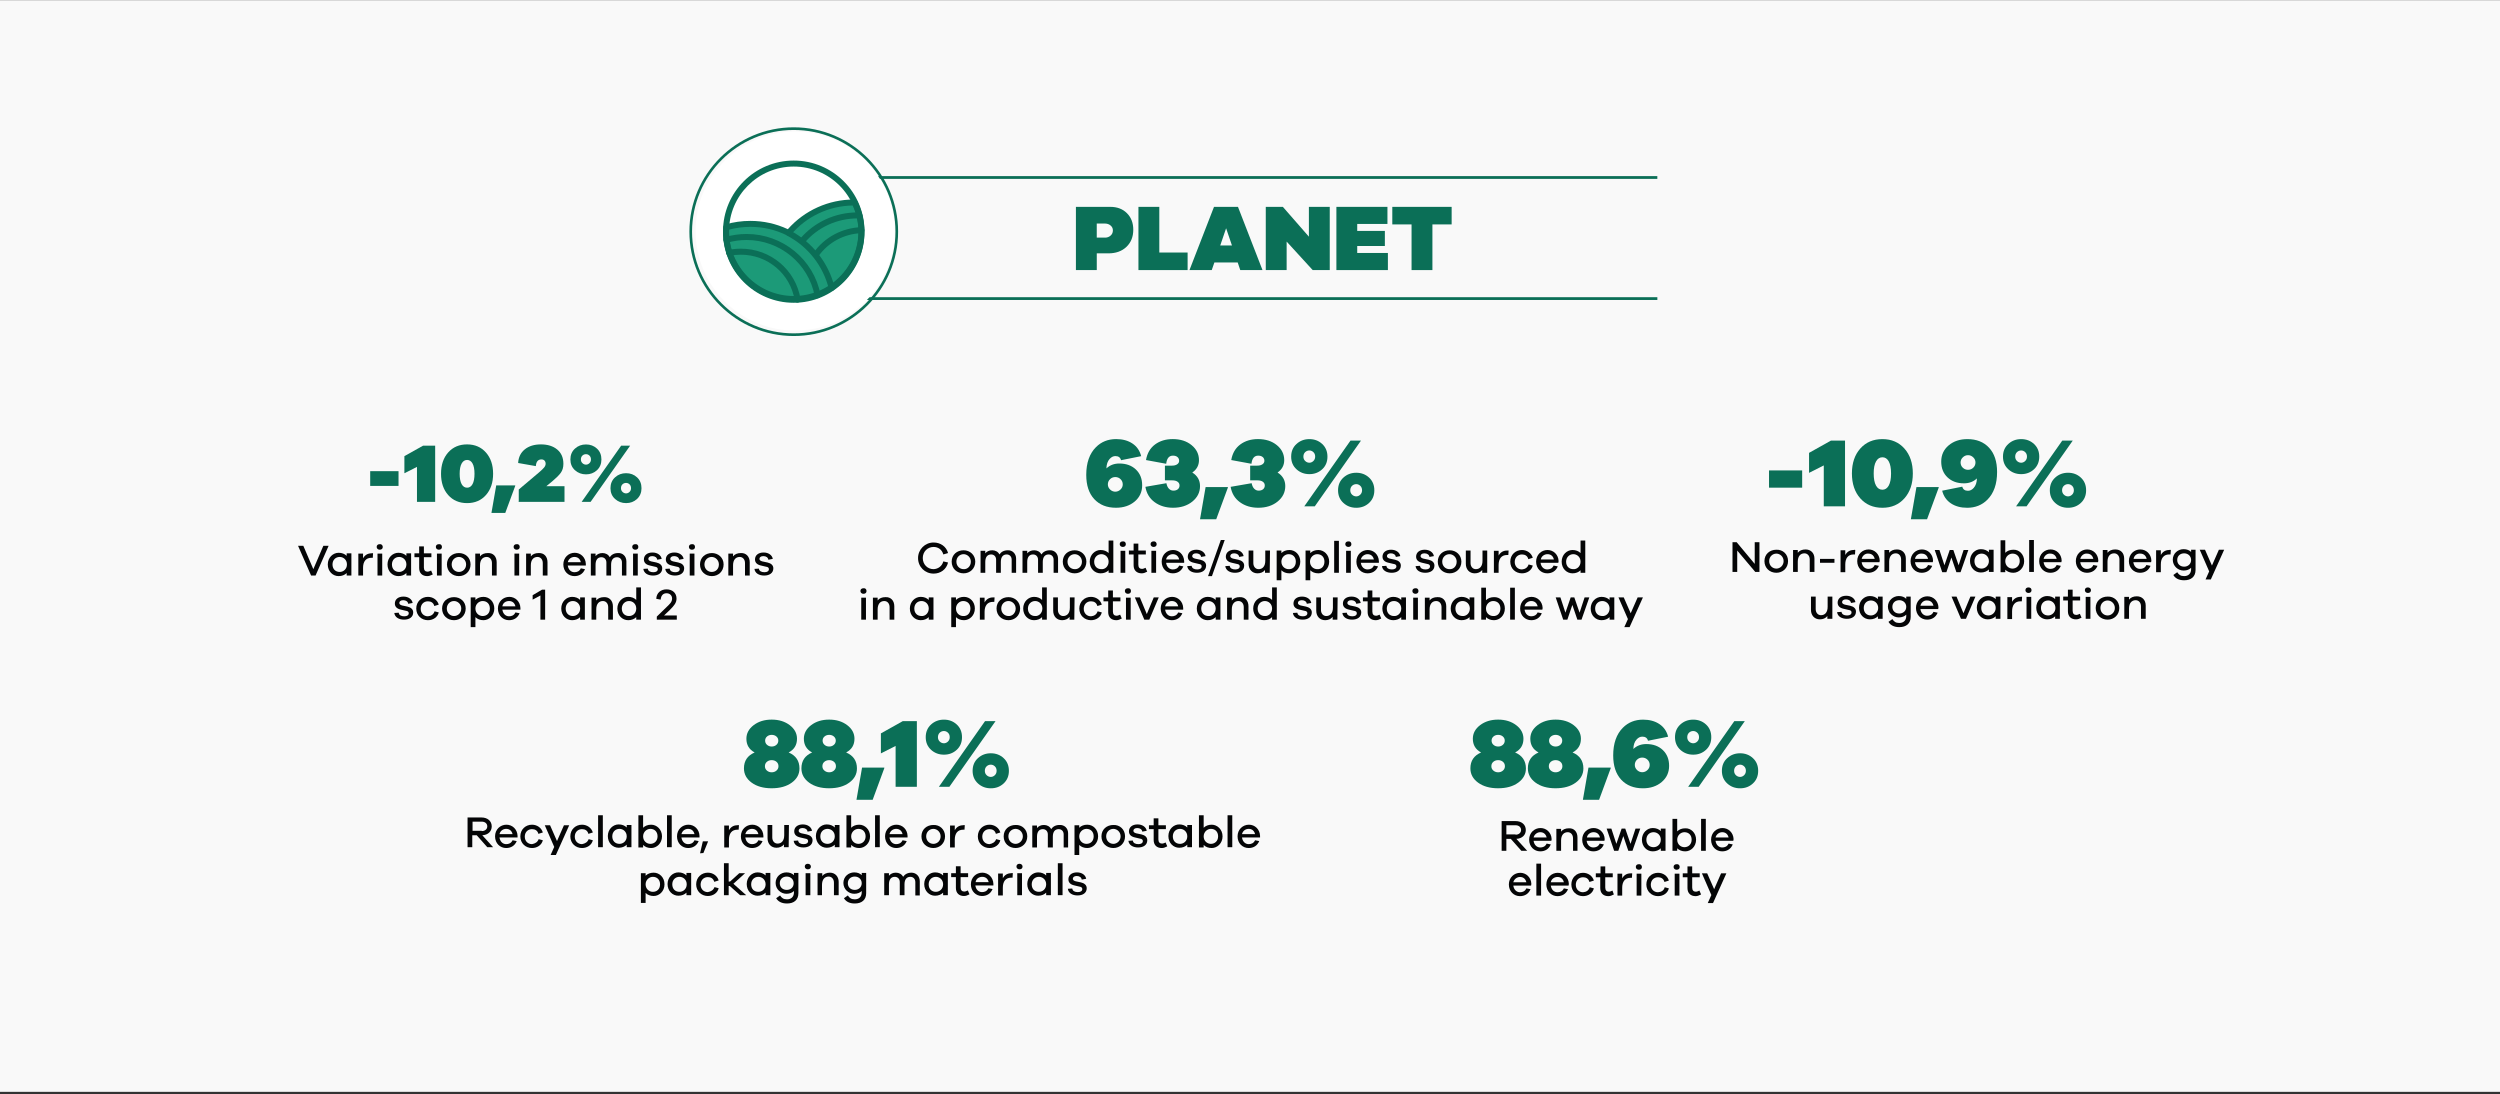 <?xml version="1.0" encoding="UTF-8"?>
<svg xmlns="http://www.w3.org/2000/svg" xmlns:xlink="http://www.w3.org/1999/xlink" width="900px" height="394px" viewBox="0 0 900 394" version="1.1">
  <rect x="0" y="0" width="900" height="394" fill="#333333" stroke="none"/>
  <title>Planet (1)</title>
  <g id="Page-1" stroke="none" stroke-width="1" fill="none" fill-rule="evenodd">
    <g id="Planet-(1)" transform="translate(0, 0.06)" fill-rule="nonzero">
      <rect id="Rectangle" fill="#F9F9F9" x="0" y="0" width="900" height="393"></rect>
      <g id="Group" transform="translate(248.18, 45.77)">
        <g transform="translate(20.01, 17.57)" fill="#0B6F57">
          <g transform="translate(119.14, 11.07)">
            <path d="M12.39,0 C14.86,0 16.85,0.76 18.37,2.28 C19.89,3.8 20.65,5.78 20.65,8.22 C20.65,10.78 19.83,12.84 18.19,14.4 C16.55,15.96 14.38,16.74 11.69,16.74 L7.51,16.74 L7.51,22.75 L0,22.75 L0,0 L12.39,0 Z M10.49,11.08 C11.26,11.08 11.92,10.84 12.48,10.35 C13.04,9.86 13.31,9.23 13.31,8.46 C13.31,7.76 13.03,7.17 12.48,6.71 C11.93,6.25 11.26,6.01 10.49,6.01 L7.5,6.01 L7.5,11.07 L10.49,11.07 L10.49,11.08 Z" id="Shape"></path>
            <polygon id="Path" points="40.21 22.76 22.51 22.76 22.51 0 30.02 0 30.02 16.44 40.21 16.44"></polygon>
            <path d="M59.16,22.76 L58.24,20.01 L49.85,20.01 L48.9,22.76 L40.88,22.76 L49.71,0 L58.34,0 L67.17,22.76 L59.16,22.76 Z M54.07,7.71 L51.96,13.89 L56.17,13.89 L54.07,7.71 Z" id="Shape"></path>
            <polygon id="Path" points="91.39 22.76 85.24 22.76 75.86 12.5 75.86 22.76 68.35 22.76 68.35 0 74.5 0 83.87 10.73 83.87 0 91.38 0 91.38 22.76"></polygon>
            <polygon id="Path" points="112.31 22.76 93.77 22.76 93.77 0 112.15 0 112.15 6.15 101.27 6.15 101.27 8.66 111.22 8.66 111.22 14.09 101.27 14.09 101.27 16.6 112.31 16.6 112.31 22.76"></polygon>
            <polygon id="Path" points="128.34 6.32 128.34 22.76 120.83 22.76 120.83 6.32 113.9 6.32 113.9 0 135.26 0 135.26 6.32 128.34 6.32"></polygon>
          </g>
          <rect id="Rectangle" x="5.68434189e-14" y="0" width="328.45" height="1"></rect>
          <rect id="Rectangle" x="0.01" y="43.59" width="328.45" height="1"></rect>
        </g>
        <circle id="Oval" fill="#FFFFFF" cx="38.06" cy="37.34" r="35.83"></circle>
        <g transform="translate(-0, 0)">
          <path d="M35.72,38.01 C41.35,31.32 49.8,27.07 59.25,27.07 L59.47,27.06 C61.06,30.29 61.96,33.93 61.96,37.77 C61.96,51.2 51.05,62.08 37.58,62.08 C24.12,62.08 13.2,51.19 13.2,37.77 C13.2,37.18 13.22,36.59 13.26,36 C16.01,35.19 18.93,34.76 21.95,34.76 C26.9,34.77 31.57,35.94 35.72,38.01 L35.72,38.01 Z" id="Path" fill="#1C9A78"></path>
          <path d="M37.57,63.17 C23.53,63.17 12.11,51.78 12.11,37.77 C12.11,37.16 12.13,36.54 12.18,35.93 C12.21,35.48 12.52,35.1 12.95,34.97 C15.86,34.12 18.88,33.69 21.94,33.69 C26.67,33.69 31.21,34.7 35.44,36.68 C41.48,29.88 50.11,25.99 59.24,25.99 L59.42,25.98 C59.85,25.97 60.23,26.2 60.42,26.58 C62.14,30.08 63.02,33.84 63.02,37.77 C63.03,51.78 51.61,63.17 37.57,63.17 Z M14.29,36.84 C14.28,37.15 14.27,37.46 14.27,37.77 C14.27,50.58 24.72,61 37.57,61 C50.42,61 60.87,50.58 60.87,37.77 C60.87,34.41 60.17,31.17 58.79,28.15 C50.17,28.29 42.09,32.12 36.55,38.7 C36.23,39.08 35.69,39.19 35.24,38.97 C31.1,36.89 26.62,35.84 21.95,35.84 C19.34,35.85 16.77,36.18 14.29,36.84 Z" id="Shape" fill="#0B6F57"></path>
          <path d="M35.85,38.15 C43.42,42.14 49.11,49.27 51.23,57.82" id="Path" fill="#1C9A78"></path>
          <path d="M51.23,58.9 C50.75,58.9 50.3,58.57 50.18,58.08 C48.15,49.93 42.74,43.01 35.34,39.1 C34.81,38.82 34.61,38.17 34.89,37.64 C35.17,37.11 35.82,36.91 36.35,37.19 C44.3,41.38 50.1,48.81 52.28,57.56 C52.42,58.14 52.07,58.73 51.49,58.87 C51.41,58.89 51.32,58.9 51.23,58.9 Z" id="Path" fill="#0B6F57"></path>
          <path d="M14.31,45.21 C15.67,44.93 17.08,44.78 18.53,44.78 C28.82,44.78 37.36,52.25 38.96,62.03" id="Path" fill="#1C9A78"></path>
          <path d="M38.96,63.12 C38.44,63.12 37.98,62.74 37.89,62.21 C36.34,52.74 28.19,45.86 18.52,45.86 C17.17,45.86 15.82,46 14.52,46.26 C13.94,46.39 13.36,46 13.24,45.42 C13.12,44.84 13.5,44.26 14.08,44.14 C15.53,43.84 17.02,43.69 18.52,43.69 C29.25,43.69 38.3,51.33 40.02,61.85 C40.12,62.44 39.72,62.99 39.13,63.09 C39.08,63.11 39.02,63.12 38.96,63.12 Z" id="Path" fill="#0B6F57"></path>
          <path d="M46.16,61.56 C45.65,61.56 45.2,61.2 45.1,60.68 C42.86,49.03 32.56,40.57 20.61,40.57 C18.24,40.57 15.89,40.9 13.64,41.55 C13.07,41.71 12.47,41.39 12.3,40.81 C12.13,40.24 12.46,39.64 13.04,39.47 C15.49,38.76 18.04,38.4 20.61,38.4 C33.6,38.4 44.79,47.6 47.22,60.26 C47.33,60.85 46.95,61.41 46.36,61.52 C46.29,61.55 46.22,61.56 46.16,61.56 Z" id="Path" fill="#0B6F57"></path>
          <path d="M61.93,37.02 C55.12,37.24 49.14,40.67 45.56,45.81" id="Path" fill="#1C9A78"></path>
          <path d="M45.56,46.89 C45.35,46.89 45.13,46.83 44.94,46.7 C44.45,46.36 44.33,45.69 44.67,45.2 C48.56,39.63 55,36.17 61.89,35.95 C61.9,35.95 61.91,35.95 61.93,35.95 C62.51,35.95 62.99,36.41 63.01,37 C63.03,37.6 62.56,38.1 61.97,38.11 C55.75,38.31 49.95,41.42 46.45,46.44 C46.24,46.73 45.9,46.89 45.56,46.89 Z" id="Path" fill="#0B6F57"></path>
          <path d="M61.17,31.72 C60.97,31.71 60.76,31.71 60.56,31.71 C52.55,31.71 45.4,35.26 40.68,40.82" id="Path" fill="#1C9A78"></path>
          <path d="M40.68,41.9 C40.43,41.9 40.18,41.82 39.98,41.64 C39.52,41.25 39.47,40.57 39.86,40.12 C44.98,34.09 52.53,30.63 60.57,30.63 C60.78,30.63 60.99,30.63 61.2,30.64 C61.8,30.65 62.27,31.15 62.26,31.75 C62.25,32.34 61.77,32.81 61.18,32.81 C61.17,32.81 61.16,32.81 61.15,32.81 C60.96,32.81 60.76,32.8 60.57,32.8 C53.16,32.8 46.22,35.98 41.51,41.53 C41.29,41.77 40.99,41.9 40.68,41.9 Z" id="Path" fill="#0B6F57"></path>
          <path d="M37.57,62.89 C23.53,62.89 12.11,51.47 12.11,37.43 C12.11,23.39 23.53,11.97 37.57,11.97 C51.61,11.97 63.03,23.39 63.03,37.43 C63.03,51.47 51.61,62.89 37.57,62.89 Z M37.57,14.13 C24.72,14.13 14.27,24.58 14.27,37.43 C14.27,50.28 24.72,60.73 37.57,60.73 C50.42,60.73 60.87,50.28 60.87,37.43 C60.87,24.58 50.42,14.13 37.57,14.13 Z" id="Shape" fill="#0B6F57"></path>
          <path d="M37.57,75.14 C16.86,75.14 0,58.29 0,37.57 C0,16.86 16.85,-7.10542736e-15 37.57,-7.10542736e-15 C58.28,-7.10542736e-15 75.14,16.85 75.14,37.57 C75.14,58.28 58.28,75.14 37.57,75.14 Z M37.57,0.96 C17.38,0.96 0.96,17.38 0.96,37.57 C0.96,57.76 17.38,74.18 37.57,74.18 C57.76,74.18 74.18,57.76 74.18,37.57 C74.18,17.38 57.76,0.96 37.57,0.96 Z" id="Shape" fill="#0B6F57"></path>
        </g>
      </g>
      <g id="Group" transform="translate(133.27, 159.92)" fill="#0B6F57">
        <polygon id="Path" points="0 14.95 0 9.64 10.2 9.64 10.2 14.95"></polygon>
        <polygon id="Path" points="23.39 20.69 16.84 20.69 16.84 8.1 12.31 10.39 12.31 4.23 19.04 0.46 23.39 0.46 23.39 20.69"></polygon>
        <path d="M41.67,2.93 C43.39,4.87 44.25,7.42 44.25,10.58 C44.25,13.74 43.39,16.29 41.67,18.23 C39.95,20.17 37.69,21.14 34.89,21.14 C32.07,21.14 29.8,20.17 28.08,18.24 C26.36,16.31 25.5,13.75 25.5,10.57 C25.5,7.39 26.36,4.84 28.08,2.9 C29.8,0.97 32.07,2.84217094e-14 34.89,2.84217094e-14 C37.69,0.01 39.95,0.98 41.67,2.93 Z M36.84,14.31 C37.31,13.45 37.55,12.21 37.55,10.58 C37.55,8.95 37.31,7.71 36.84,6.87 C36.37,6.02 35.72,5.6 34.89,5.6 C34.06,5.6 33.41,6.02 32.93,6.87 C32.45,7.72 32.21,8.95 32.21,10.58 C32.21,12.21 32.45,13.45 32.92,14.31 C33.39,15.16 34.05,15.59 34.9,15.59 C35.72,15.59 36.37,15.16 36.84,14.31 Z" id="Shape"></path>
        <polygon id="Path" points="43.65 24.67 45.37 14.77 52.22 14.77 52.22 14.92 48.63 24.67"></polygon>
        <path d="M69.96,20.69 L53.39,20.69 L53.48,20.51 L53.48,16.25 L60.81,10.06 C61.66,9.34 62.26,8.75 62.62,8.31 C62.98,7.87 63.16,7.41 63.16,6.95 C63.16,6.49 63.02,6.12 62.75,5.83 C62.48,5.55 62.11,5.41 61.65,5.41 C60.42,5.41 59.75,6.21 59.63,7.82 L53.26,6.7 C53.38,4.61 54.19,2.97 55.67,1.78 C57.16,0.59 59.09,0 61.46,0 C63.87,0 65.83,0.61 67.32,1.84 C68.81,3.07 69.55,4.79 69.55,7 C69.55,8.29 69.24,9.35 68.63,10.2 C68.02,11.05 67.03,12.04 65.66,13.19 L63.4,15.06 L69.95,15.06 L69.95,20.69 L69.96,20.69 Z" id="Path"></path>
        <path d="M81.63,1.51 C82.71,2.51 83.24,3.81 83.24,5.42 C83.24,7.01 82.7,8.3 81.63,9.3 C80.55,10.3 79.24,10.79 77.69,10.79 C76.14,10.79 74.82,10.29 73.72,9.3 C72.62,8.31 72.07,7.01 72.07,5.42 C72.07,3.81 72.62,2.51 73.72,1.51 C74.82,0.51 76.14,0.02 77.69,0.02 C79.24,0.02 80.55,0.51 81.63,1.51 Z M76.39,4.03 C76.03,4.37 75.85,4.83 75.85,5.42 C75.85,5.96 76.04,6.41 76.41,6.76 C76.78,7.11 77.21,7.29 77.69,7.29 C78.15,7.29 78.57,7.11 78.93,6.76 C79.29,6.41 79.47,5.96 79.47,5.42 C79.47,4.84 79.29,4.37 78.93,4.03 C78.57,3.69 78.16,3.52 77.69,3.52 C77.19,3.52 76.76,3.69 76.39,4.03 Z M90.34,0.47 L93.57,0.47 L79.35,20.69 L76.12,20.69 L90.34,0.47 Z M96.06,11.86 C97.14,12.86 97.67,14.16 97.67,15.77 C97.67,17.36 97.13,18.65 96.06,19.65 C94.98,20.65 93.67,21.14 92.12,21.14 C90.57,21.14 89.25,20.64 88.15,19.65 C87.05,18.65 86.5,17.36 86.5,15.77 C86.5,14.16 87.05,12.86 88.15,11.86 C89.25,10.86 90.57,10.37 92.12,10.37 C93.67,10.37 94.98,10.86 96.06,11.86 Z M90.82,14.38 C90.46,14.72 90.28,15.19 90.28,15.77 C90.28,16.31 90.47,16.76 90.84,17.11 C91.21,17.46 91.64,17.64 92.12,17.64 C92.58,17.64 93,17.46 93.36,17.11 C93.72,16.76 93.9,16.31 93.9,15.77 C93.9,15.19 93.72,14.72 93.36,14.38 C93,14.04 92.59,13.87 92.12,13.87 C91.62,13.87 91.18,14.04 90.82,14.38 Z" id="Shape"></path>
      </g>
      <g id="Group" transform="translate(391.05, 158.01)" fill="#0B6F57">
        <path d="M17.87,10.95 C19.38,12.39 20.13,14.28 20.13,16.63 C20.13,19.01 19.24,20.95 17.46,22.46 C15.68,23.97 13.43,24.72 10.7,24.72 C7.41,24.72 4.8,23.68 2.88,21.61 C0.96,19.54 0,16.63 0,12.89 C0,8.56 1.17,5.23 3.5,2.9 C5.43,0.97 7.85,0 10.77,0 C13.1,0 15.06,0.54 16.65,1.61 C18.24,2.68 19.28,4.19 19.77,6.15 L12.53,7.6 C12.27,6.61 11.59,6.12 10.48,6.12 C9.73,6.12 9.04,6.46 8.43,7.14 C7.68,7.96 7.29,9.11 7.26,10.56 C8.51,9.38 10.06,8.79 11.92,8.79 C14.39,8.8 16.37,9.52 17.87,10.95 Z M12.33,18.16 C12.87,17.64 13.14,17.03 13.14,16.32 C13.14,15.57 12.88,14.94 12.35,14.43 C11.82,13.92 11.19,13.67 10.46,13.67 C9.73,13.67 9.1,13.92 8.57,14.43 C8.04,14.94 7.78,15.57 7.78,16.32 C7.78,17.03 8.05,17.64 8.59,18.16 C9.13,18.68 9.76,18.94 10.46,18.94 C11.16,18.93 11.79,18.68 12.33,18.16 Z" id="Shape"></path>
        <path d="M40.96,16.92 C40.96,19.13 40.04,20.99 38.21,22.48 C36.38,23.97 34.05,24.72 31.25,24.72 C28.66,24.72 26.45,24.05 24.63,22.72 C22.81,21.39 21.69,19.55 21.29,17.19 L28.85,15.88 C29.02,16.75 29.32,17.42 29.77,17.87 C30.22,18.32 30.75,18.56 31.36,18.56 C32.04,18.56 32.58,18.39 32.98,18.05 C33.38,17.71 33.58,17.26 33.58,16.69 C33.58,16.12 33.34,15.68 32.87,15.35 C32.4,15.02 31.78,14.86 31,14.86 L28.32,14.86 L28.32,9.56 L30.86,9.56 C31.64,9.56 32.26,9.4 32.73,9.08 C33.2,8.76 33.44,8.34 33.44,7.83 C33.44,7.27 33.24,6.81 32.84,6.47 C32.44,6.13 31.9,5.96 31.22,5.96 C29.81,5.96 29,6.94 28.78,8.89 L21.51,7.55 C21.93,5.1 23.02,3.23 24.76,1.94 C26.5,0.65 28.63,0 31.15,0 C33.88,0 36.13,0.72 37.91,2.17 C39.69,3.62 40.58,5.42 40.58,7.59 C40.58,9.45 39.78,10.93 38.18,12.04 C40.03,13.2 40.96,14.83 40.96,16.92 Z" id="Path"></path>
        <polygon id="Path" points="40.96 28.86 42.97 17.28 50.99 17.28 50.99 17.46 46.79 28.86"></polygon>
        <path d="M71.65,16.92 C71.65,19.13 70.73,20.99 68.9,22.48 C67.07,23.97 64.74,24.72 61.94,24.72 C59.35,24.72 57.14,24.05 55.32,22.72 C53.5,21.39 52.38,19.55 51.98,17.19 L59.54,15.88 C59.71,16.75 60.01,17.42 60.46,17.87 C60.91,18.32 61.44,18.56 62.05,18.56 C62.73,18.56 63.27,18.39 63.67,18.05 C64.07,17.71 64.27,17.26 64.27,16.69 C64.27,16.12 64.03,15.68 63.56,15.35 C63.09,15.02 62.47,14.86 61.69,14.86 L59.01,14.86 L59.01,9.56 L61.55,9.56 C62.33,9.56 62.95,9.4 63.42,9.08 C63.89,8.76 64.13,8.34 64.13,7.83 C64.13,7.27 63.93,6.81 63.53,6.47 C63.13,6.13 62.59,5.96 61.91,5.96 C60.5,5.96 59.69,6.94 59.47,8.89 L52.2,7.55 C52.62,5.1 53.71,3.23 55.45,1.94 C57.19,0.65 59.32,0 61.84,0 C64.57,0 66.82,0.72 68.6,2.17 C70.38,3.62 71.27,5.42 71.27,7.59 C71.27,9.45 70.47,10.93 68.87,12.04 C70.72,13.2 71.65,14.83 71.65,16.92 Z" id="Path"></path>
        <path d="M84.94,1.76 C86.2,2.93 86.83,4.45 86.83,6.33 C86.83,8.19 86.2,9.7 84.94,10.87 C83.68,12.04 82.14,12.62 80.33,12.62 C78.52,12.62 76.97,12.04 75.69,10.87 C74.41,9.7 73.77,8.19 73.77,6.33 C73.77,4.45 74.41,2.92 75.69,1.76 C76.97,0.59 78.52,0.01 80.33,0.01 C82.14,0.01 83.68,0.59 84.94,1.76 Z M78.81,4.7 C78.39,5.1 78.17,5.64 78.17,6.32 C78.17,6.96 78.39,7.48 78.82,7.89 C79.26,8.3 79.76,8.51 80.32,8.51 C80.86,8.51 81.34,8.3 81.77,7.89 C82.19,7.48 82.41,6.95 82.41,6.32 C82.41,5.64 82.2,5.1 81.77,4.7 C81.35,4.3 80.86,4.1 80.32,4.1 C79.74,4.1 79.24,4.3 78.81,4.7 Z M95.13,0.54 L98.91,0.54 L82.28,24.2 L78.5,24.2 L95.13,0.54 Z M101.82,13.87 C103.08,15.04 103.71,16.56 103.71,18.44 C103.71,20.3 103.08,21.81 101.82,22.98 C100.56,24.15 99.03,24.73 97.21,24.73 C95.39,24.73 93.85,24.15 92.57,22.98 C91.29,21.81 90.65,20.3 90.65,18.44 C90.65,16.56 91.29,15.03 92.57,13.87 C93.85,12.7 95.4,12.12 97.21,12.12 C99.02,12.12 100.56,12.7 101.82,13.87 Z M95.69,16.82 C95.27,17.22 95.05,17.76 95.05,18.44 C95.05,19.08 95.27,19.6 95.7,20.01 C96.13,20.42 96.64,20.63 97.2,20.63 C97.74,20.63 98.22,20.42 98.65,20.01 C99.07,19.6 99.29,19.07 99.29,18.44 C99.29,17.76 99.08,17.22 98.65,16.82 C98.23,16.42 97.74,16.22 97.2,16.22 C96.62,16.22 96.12,16.42 95.69,16.82 Z" id="Shape"></path>
      </g>
      <g id="Group" transform="translate(636.85, 158.02)" fill="#0B6F57">
        <polygon id="Path" points="-1.13686838e-13 17.48 -1.13686838e-13 11.27 11.93 11.27 11.93 17.48"></polygon>
        <polygon id="Path" points="27.37 24.19 19.71 24.19 19.71 9.47 14.41 12.15 14.41 4.95 22.28 0.54 27.36 0.54 27.36 24.19"></polygon>
        <path d="M48.75,3.41 C50.76,5.68 51.77,8.67 51.77,12.36 C51.77,16.06 50.76,19.04 48.75,21.31 C46.74,23.58 44.09,24.72 40.82,24.72 C37.52,24.72 34.87,23.59 32.86,21.33 C30.85,19.07 29.84,16.08 29.84,12.36 C29.84,8.64 30.85,5.65 32.86,3.39 C34.87,1.13 37.53,2.84217094e-14 40.82,2.84217094e-14 C44.09,2.84217094e-14 46.73,1.13 48.75,3.41 Z M43.1,16.72 C43.65,15.72 43.93,14.27 43.93,12.36 C43.93,10.45 43.65,9.01 43.1,8.02 C42.55,7.03 41.79,6.54 40.82,6.54 C39.85,6.54 39.09,7.03 38.53,8.02 C37.96,9.01 37.68,10.46 37.68,12.36 C37.68,14.26 37.96,15.72 38.51,16.72 C39.06,17.72 39.83,18.22 40.82,18.22 C41.78,18.22 42.54,17.72 43.1,16.72 Z" id="Shape"></path>
        <polygon id="Path" points="51.06 28.85 53.07 17.27 61.09 17.27 61.09 17.45 56.89 28.85"></polygon>
        <path d="M79.22,3.11 C81.14,5.18 82.1,8.09 82.1,11.83 C82.1,16.16 80.93,19.49 78.6,21.82 C76.67,23.75 74.24,24.72 71.33,24.72 C69,24.72 67.04,24.18 65.45,23.11 C63.86,22.04 62.82,20.53 62.33,18.57 L69.57,17.12 C69.83,18.11 70.51,18.6 71.62,18.6 C72.37,18.6 73.06,18.26 73.67,17.58 C74.42,16.76 74.81,15.61 74.84,14.15 C73.59,15.33 72.04,15.92 70.18,15.92 C67.73,15.92 65.76,15.2 64.25,13.77 C62.74,12.34 61.99,10.44 61.99,8.09 C61.99,5.71 62.88,3.77 64.66,2.26 C66.44,0.75 68.69,0 71.42,0 C74.69,0 77.3,1.03 79.22,3.11 Z M73.53,10.29 C74.06,9.78 74.32,9.15 74.32,8.4 C74.32,7.69 74.05,7.08 73.51,6.56 C72.97,6.04 72.34,5.78 71.64,5.78 C70.94,5.78 70.31,6.04 69.77,6.56 C69.23,7.08 68.96,7.69 68.96,8.4 C68.96,9.15 69.22,9.78 69.75,10.29 C70.28,10.8 70.91,11.05 71.64,11.05 C72.37,11.05 73,10.8 73.53,10.29 Z" id="Shape"></path>
        <path d="M95.39,1.75 C96.65,2.92 97.28,4.44 97.28,6.32 C97.28,8.18 96.65,9.69 95.39,10.86 C94.13,12.03 92.59,12.61 90.78,12.61 C88.97,12.61 87.42,12.03 86.14,10.86 C84.86,9.69 84.22,8.18 84.22,6.32 C84.22,4.44 84.86,2.91 86.14,1.75 C87.42,0.58 88.97,2.84217094e-14 90.78,2.84217094e-14 C92.59,2.84217094e-14 94.13,0.58 95.39,1.75 Z M89.26,4.69 C88.84,5.09 88.62,5.63 88.62,6.31 C88.62,6.95 88.84,7.47 89.27,7.88 C89.71,8.29 90.21,8.5 90.77,8.5 C91.31,8.5 91.79,8.29 92.22,7.88 C92.64,7.47 92.86,6.94 92.86,6.31 C92.86,5.63 92.65,5.09 92.22,4.69 C91.8,4.29 91.31,4.09 90.77,4.09 C90.19,4.09 89.68,4.29 89.26,4.69 Z M105.57,0.53 L109.35,0.53 L92.72,24.19 L88.94,24.19 L105.57,0.53 Z M112.26,13.86 C113.52,15.03 114.15,16.55 114.15,18.43 C114.15,20.29 113.52,21.8 112.26,22.97 C111,24.14 109.47,24.72 107.65,24.72 C105.83,24.72 104.29,24.14 103.01,22.97 C101.73,21.8 101.09,20.29 101.09,18.43 C101.09,16.55 101.73,15.02 103.01,13.86 C104.29,12.69 105.84,12.11 107.65,12.11 C109.46,12.11 111.01,12.69 112.26,13.86 Z M106.14,16.81 C105.72,17.21 105.5,17.75 105.5,18.43 C105.5,19.07 105.72,19.59 106.15,20 C106.58,20.41 107.09,20.62 107.65,20.62 C108.19,20.62 108.67,20.41 109.1,20 C109.52,19.59 109.74,19.06 109.74,18.43 C109.74,17.75 109.53,17.21 109.1,16.81 C108.68,16.41 108.19,16.21 107.65,16.21 C107.07,16.21 106.56,16.41 106.14,16.81 Z" id="Shape"></path>
      </g>
      <g id="Group" transform="translate(267.82, 259)" fill="#0B6F57">
        <path d="M19.99,17.59 C19.99,19.64 19.07,21.34 17.22,22.69 C15.37,24.04 12.95,24.72 9.96,24.72 C7.02,24.72 4.62,24.04 2.77,22.69 C0.92,21.34 0,19.62 0,17.55 C0,14.84 1.28,12.94 3.85,11.83 C1.87,10.77 0.88,9.12 0.88,6.89 C0.88,4.96 1.75,3.33 3.49,2 C5.23,0.67 7.4,5.68434189e-14 9.99,5.68434189e-14 C12.58,5.68434189e-14 14.74,0.67 16.49,2 C18.23,3.33 19.1,4.96 19.1,6.89 C19.1,9.13 18.1,10.77 16.1,11.83 C18.7,12.94 19.99,14.86 19.99,17.59 Z M11.71,18.35 C12.19,17.94 12.43,17.41 12.43,16.78 C12.43,16.12 12.19,15.59 11.72,15.19 C11.25,14.79 10.67,14.59 9.99,14.59 C9.31,14.59 8.73,14.79 8.26,15.19 C7.79,15.59 7.55,16.12 7.55,16.78 C7.55,17.42 7.79,17.94 8.27,18.35 C8.75,18.76 9.32,18.97 9.98,18.97 C10.64,18.97 11.23,18.77 11.71,18.35 Z M8.32,6.07 C7.86,6.46 7.63,6.96 7.63,7.57 C7.63,8.18 7.86,8.69 8.32,9.09 C8.78,9.49 9.34,9.69 10,9.69 C10.66,9.69 11.22,9.49 11.68,9.09 C12.14,8.69 12.37,8.18 12.37,7.57 C12.37,6.96 12.14,6.46 11.68,6.07 C11.22,5.68 10.66,5.49 10,5.49 C9.34,5.49 8.78,5.68 8.32,6.07 Z" id="Shape"></path>
        <path d="M40.68,17.59 C40.68,19.64 39.76,21.34 37.91,22.69 C36.06,24.04 33.64,24.72 30.65,24.72 C27.71,24.72 25.31,24.04 23.46,22.69 C21.61,21.34 20.69,19.62 20.69,17.55 C20.69,14.84 21.97,12.94 24.54,11.83 C22.56,10.77 21.57,9.12 21.57,6.89 C21.57,4.96 22.44,3.33 24.18,2 C25.92,0.67 28.09,5.68434189e-14 30.68,5.68434189e-14 C33.27,5.68434189e-14 35.43,0.67 37.18,2 C38.92,3.33 39.79,4.96 39.79,6.89 C39.79,9.13 38.79,10.77 36.79,11.83 C39.39,12.94 40.68,14.86 40.68,17.59 Z M32.4,18.35 C32.88,17.94 33.12,17.41 33.12,16.78 C33.12,16.12 32.88,15.59 32.41,15.19 C31.94,14.79 31.36,14.59 30.68,14.59 C30,14.59 29.42,14.79 28.95,15.19 C28.48,15.59 28.24,16.12 28.24,16.78 C28.24,17.42 28.48,17.94 28.96,18.35 C29.44,18.76 30.01,18.97 30.67,18.97 C31.33,18.97 31.92,18.77 32.4,18.35 Z M29.01,6.07 C28.55,6.46 28.32,6.96 28.32,7.57 C28.32,8.18 28.55,8.69 29.01,9.09 C29.47,9.49 30.03,9.69 30.69,9.69 C31.35,9.69 31.91,9.49 32.37,9.09 C32.83,8.69 33.06,8.18 33.06,7.57 C33.06,6.96 32.83,6.46 32.37,6.07 C31.91,5.68 31.35,5.49 30.69,5.49 C30.03,5.49 29.47,5.68 29.01,6.07 Z" id="Shape"></path>
        <polygon id="Path" points="40.51 28.86 42.52 17.28 50.54 17.28 50.54 17.46 46.34 28.87 40.51 28.87"></polygon>
        <polygon id="Path" points="62.26 24.2 54.6 24.2 54.6 9.48 49.3 12.16 49.3 4.96 57.17 0.55 62.25 0.55 62.25 24.2"></polygon>
        <path d="M76.61,1.76 C77.87,2.93 78.5,4.45 78.5,6.33 C78.5,8.19 77.87,9.7 76.61,10.87 C75.35,12.04 73.81,12.62 72,12.62 C70.19,12.62 68.64,12.04 67.36,10.87 C66.08,9.7 65.44,8.19 65.44,6.33 C65.44,4.45 66.08,2.92 67.36,1.76 C68.64,0.59 70.19,0.01 72,0.01 C73.81,0.01 75.35,0.59 76.61,1.76 Z M70.48,4.71 C70.06,5.11 69.84,5.65 69.84,6.33 C69.84,6.97 70.06,7.49 70.49,7.9 C70.92,8.31 71.43,8.52 71.99,8.52 C72.53,8.52 73.01,8.31 73.44,7.9 C73.87,7.49 74.08,6.96 74.08,6.33 C74.08,5.65 73.87,5.11 73.44,4.71 C73.01,4.31 72.53,4.11 71.99,4.11 C71.41,4.11 70.91,4.31 70.48,4.71 Z M86.8,0.54 L90.58,0.54 L73.95,24.2 L70.17,24.2 L86.8,0.54 Z M93.49,13.87 C94.75,15.04 95.38,16.56 95.38,18.44 C95.38,20.3 94.75,21.81 93.49,22.98 C92.23,24.15 90.7,24.73 88.88,24.73 C87.06,24.73 85.52,24.15 84.24,22.98 C82.96,21.81 82.32,20.3 82.32,18.44 C82.32,16.56 82.96,15.03 84.24,13.87 C85.52,12.7 87.07,12.12 88.88,12.12 C90.69,12.12 92.23,12.7 93.49,13.87 Z M87.36,16.82 C86.94,17.22 86.72,17.76 86.72,18.44 C86.72,19.08 86.94,19.6 87.37,20.01 C87.8,20.42 88.31,20.63 88.87,20.63 C89.41,20.63 89.89,20.42 90.32,20.01 C90.74,19.6 90.96,19.07 90.96,18.44 C90.96,17.76 90.75,17.22 90.32,16.82 C89.9,16.42 89.41,16.22 88.87,16.22 C88.29,16.22 87.78,16.42 87.36,16.82 Z" id="Shape"></path>
      </g>
      <g id="Group" transform="translate(529.34, 259)" fill="#0B6F57">
        <path d="M19.99,17.59 C19.99,19.64 19.07,21.34 17.22,22.69 C15.37,24.04 12.95,24.72 9.96,24.72 C7.02,24.72 4.62,24.04 2.77,22.69 C0.92,21.34 0,19.62 0,17.55 C0,14.84 1.28,12.94 3.85,11.83 C1.87,10.77 0.88,9.12 0.88,6.89 C0.88,4.96 1.75,3.33 3.49,2 C5.23,0.67 7.4,5.68434189e-14 9.99,5.68434189e-14 C12.58,5.68434189e-14 14.74,0.67 16.49,2 C18.23,3.33 19.1,4.96 19.1,6.89 C19.1,9.13 18.1,10.77 16.1,11.83 C18.69,12.94 19.99,14.86 19.99,17.59 Z M11.71,18.35 C12.19,17.94 12.43,17.41 12.43,16.78 C12.43,16.12 12.19,15.59 11.72,15.19 C11.25,14.79 10.67,14.59 9.99,14.59 C9.31,14.59 8.73,14.79 8.26,15.19 C7.79,15.59 7.55,16.12 7.55,16.78 C7.55,17.42 7.79,17.94 8.27,18.35 C8.75,18.76 9.32,18.97 9.98,18.97 C10.64,18.97 11.23,18.77 11.71,18.35 Z M8.32,6.07 C7.86,6.46 7.63,6.96 7.63,7.57 C7.63,8.18 7.86,8.69 8.32,9.09 C8.78,9.49 9.34,9.69 10,9.69 C10.66,9.69 11.22,9.49 11.68,9.09 C12.14,8.69 12.37,8.18 12.37,7.57 C12.37,6.96 12.14,6.46 11.68,6.07 C11.22,5.68 10.66,5.49 10,5.49 C9.34,5.49 8.78,5.68 8.32,6.07 Z" id="Shape"></path>
        <path d="M40.68,17.59 C40.68,19.64 39.76,21.34 37.91,22.69 C36.06,24.04 33.64,24.72 30.65,24.72 C27.71,24.72 25.31,24.04 23.46,22.69 C21.61,21.34 20.69,19.62 20.69,17.55 C20.69,14.84 21.97,12.94 24.54,11.83 C22.56,10.77 21.57,9.12 21.57,6.89 C21.57,4.96 22.44,3.33 24.18,2 C25.92,0.67 28.09,5.68434189e-14 30.68,5.68434189e-14 C33.27,5.68434189e-14 35.43,0.67 37.18,2 C38.92,3.33 39.79,4.96 39.79,6.89 C39.79,9.13 38.79,10.77 36.79,11.83 C39.38,12.94 40.68,14.86 40.68,17.59 Z M32.4,18.35 C32.88,17.94 33.12,17.41 33.12,16.78 C33.12,16.12 32.88,15.59 32.41,15.19 C31.94,14.79 31.36,14.59 30.68,14.59 C30,14.59 29.42,14.79 28.95,15.19 C28.48,15.59 28.24,16.12 28.24,16.78 C28.24,17.42 28.48,17.94 28.96,18.35 C29.44,18.76 30.01,18.97 30.67,18.97 C31.33,18.97 31.92,18.77 32.4,18.35 Z M29.01,6.07 C28.55,6.46 28.32,6.96 28.32,7.57 C28.32,8.18 28.55,8.69 29.01,9.09 C29.47,9.49 30.03,9.69 30.69,9.69 C31.35,9.69 31.91,9.49 32.37,9.09 C32.83,8.69 33.06,8.18 33.06,7.57 C33.06,6.96 32.83,6.46 32.37,6.07 C31.91,5.68 31.35,5.49 30.69,5.49 C30.03,5.49 29.47,5.68 29.01,6.07 Z" id="Shape"></path>
        <polygon id="Path" points="40.5 28.86 42.51 17.28 50.53 17.28 50.53 17.46 46.33 28.87 40.5 28.87"></polygon>
        <path d="M69.28,10.96 C70.79,12.4 71.54,14.29 71.54,16.64 C71.54,19.02 70.65,20.96 68.87,22.47 C67.09,23.98 64.84,24.73 62.11,24.73 C58.82,24.73 56.21,23.69 54.29,21.62 C52.37,19.55 51.41,16.64 51.41,12.9 C51.41,8.57 52.58,5.24 54.91,2.91 C56.84,0.98 59.26,0.01 62.18,0.01 C64.51,0.01 66.47,0.55 68.06,1.62 C69.65,2.69 70.69,4.2 71.18,6.16 L63.94,7.61 C63.68,6.62 63,6.13 61.89,6.13 C61.14,6.13 60.45,6.47 59.84,7.15 C59.09,7.97 58.7,9.11 58.67,10.57 C59.92,9.39 61.47,8.8 63.33,8.8 C65.8,8.8 67.77,9.52 69.28,10.96 Z M63.74,18.16 C64.28,17.64 64.55,17.03 64.55,16.32 C64.55,15.57 64.29,14.94 63.76,14.43 C63.23,13.92 62.6,13.67 61.87,13.67 C61.14,13.67 60.51,13.92 59.98,14.43 C59.45,14.94 59.19,15.57 59.19,16.32 C59.19,17.03 59.46,17.64 60,18.16 C60.54,18.68 61.17,18.94 61.87,18.94 C62.57,18.94 63.2,18.68 63.74,18.16 Z" id="Shape"></path>
        <path d="M84.83,1.76 C86.09,2.93 86.72,4.45 86.72,6.33 C86.72,8.19 86.09,9.7 84.83,10.87 C83.57,12.04 82.03,12.62 80.22,12.62 C78.41,12.62 76.86,12.04 75.58,10.87 C74.3,9.7 73.66,8.19 73.66,6.33 C73.66,4.45 74.3,2.92 75.58,1.76 C76.86,0.59 78.41,0.01 80.22,0.01 C82.03,0.01 83.57,0.59 84.83,1.76 Z M78.71,4.71 C78.29,5.11 78.07,5.65 78.07,6.33 C78.07,6.97 78.29,7.49 78.72,7.9 C79.15,8.31 79.66,8.52 80.22,8.52 C80.76,8.52 81.24,8.31 81.67,7.9 C82.1,7.49 82.31,6.96 82.31,6.33 C82.31,5.65 82.1,5.11 81.67,4.71 C81.24,4.31 80.76,4.11 80.22,4.11 C79.64,4.11 79.13,4.31 78.71,4.71 Z M95.02,0.54 L98.8,0.54 L82.17,24.2 L78.39,24.2 L95.02,0.54 Z M101.71,13.87 C102.97,15.04 103.6,16.56 103.6,18.44 C103.6,20.3 102.97,21.81 101.71,22.98 C100.45,24.15 98.92,24.73 97.1,24.73 C95.28,24.73 93.74,24.15 92.46,22.98 C91.18,21.81 90.54,20.3 90.54,18.44 C90.54,16.56 91.18,15.03 92.46,13.87 C93.74,12.7 95.29,12.12 97.1,12.12 C98.91,12.12 100.45,12.7 101.71,13.87 Z M95.58,16.82 C95.16,17.22 94.94,17.76 94.94,18.44 C94.94,19.08 95.16,19.6 95.59,20.01 C96.02,20.42 96.53,20.63 97.09,20.63 C97.63,20.63 98.11,20.42 98.54,20.01 C98.96,19.6 99.18,19.07 99.18,18.44 C99.18,17.76 98.97,17.22 98.54,16.82 C98.12,16.42 97.63,16.22 97.09,16.22 C96.51,16.22 96.01,16.42 95.58,16.82 Z" id="Shape"></path>
      </g>
      <g id="Group" transform="translate(107.3, 195.827)" fill="#040506">
        <g transform="translate(0, -0)">
          <polygon id="Path" points="6.3 11.313 4.7 11.313 -1.42108547e-14 0.613 1.9 0.613 5.5 9.013 9.1 0.613 11 0.613"></polygon>
          <path d="M19.2,11.313 L17.5,11.313 L17.5,10.413 C16.8,11.113 15.8,11.513 14.6,11.513 C12.5,11.513 10.7,9.813 10.7,7.313 C10.7,4.813 12.6,3.113 14.6,3.113 C15.8,3.113 16.8,3.513 17.5,4.213 L17.5,3.313 L19.2,3.313 L19.2,11.313 Z M17.6,7.313 C17.6,5.613 16.3,4.613 15,4.613 C13.5,4.613 12.4,5.713 12.4,7.313 C12.4,9.013 13.5,10.013 15,10.013 C16.3,10.013 17.6,9.013 17.6,7.313 Z" id="Shape"></path>
          <path d="M27,3.313 L26.9,4.913 C26.8,4.913 26.6,4.913 26.4,4.913 C24.4,4.913 23.4,6.313 23.4,8.513 L23.4,11.313 L21.7,11.313 L21.7,3.413 L23.4,3.413 L23.4,5.113 C24,4.013 25,3.313 26.4,3.313 C26.6,3.213 26.8,3.213 27,3.313 Z" id="Path"></path>
          <path d="M30.5,1.013 C30.5,1.613 30.1,2.013 29.4,2.013 C28.8,2.013 28.3,1.613 28.3,1.013 C28.3,0.413 28.7,0.013 29.4,0.013 C30,-0.087 30.5,0.413 30.5,1.013 Z M28.6,11.313 L28.6,3.413 L30.3,3.413 L30.3,11.313 L28.6,11.313 Z" id="Shape"></path>
          <path d="M40.7,11.313 L39,11.313 L39,10.413 C38.3,11.113 37.3,11.513 36.1,11.513 C34,11.513 32.2,9.813 32.2,7.313 C32.2,4.813 34.1,3.113 36.1,3.113 C37.3,3.113 38.3,3.513 39,4.213 L39,3.313 L40.7,3.313 L40.7,11.313 Z M39,7.313 C39,5.613 37.7,4.613 36.4,4.613 C34.9,4.613 33.8,5.713 33.8,7.313 C33.8,9.013 34.9,10.013 36.4,10.013 C37.7,10.013 39,9.013 39,7.313 Z" id="Shape"></path>
          <path d="M48.5,10.913 C47.7,11.313 47.2,11.513 46.5,11.513 C44.8,11.513 43.6,10.513 43.6,8.613 L43.6,4.713 L41.9,4.713 L41.9,3.313 L43.6,3.313 L43.6,0.813 L45.3,0.813 L45.3,3.313 L48,3.313 L48,4.713 L45.3,4.713 L45.3,8.413 C45.3,9.413 45.8,9.913 46.6,9.913 C47,9.913 47.5,9.713 47.9,9.513 L48.5,10.913 Z" id="Path"></path>
          <path d="M51.8,1.013 C51.8,1.613 51.4,2.013 50.7,2.013 C50.1,2.013 49.6,1.613 49.6,1.013 C49.6,0.413 50,0.013 50.7,0.013 C51.4,-0.087 51.8,0.413 51.8,1.013 Z M50,11.313 L50,3.413 L51.7,3.413 L51.7,11.313 L50,11.313 Z" id="Shape"></path>
          <path d="M62.1,7.313 C62.1,9.813 60.2,11.513 57.9,11.513 C55.5,11.513 53.6,9.813 53.6,7.313 C53.6,4.813 55.5,3.213 57.9,3.213 C60.2,3.213 62.1,4.813 62.1,7.313 Z M60.5,7.313 C60.5,5.713 59.2,4.613 57.9,4.613 C56.5,4.613 55.3,5.713 55.3,7.313 C55.3,8.913 56.5,10.013 57.9,10.013 C59.2,10.013 60.5,9.013 60.5,7.313 Z" id="Shape"></path>
          <path d="M71.5,6.513 L71.5,11.313 L69.8,11.313 L69.8,6.813 C69.8,5.513 69,4.613 67.9,4.613 C66.5,4.613 65.5,5.613 65.5,7.613 L65.5,11.313 L63.8,11.313 L63.8,3.413 L65.5,3.413 L65.5,4.413 C66.1,3.613 67.1,3.213 68.3,3.213 C70.3,3.113 71.5,4.513 71.5,6.513 Z" id="Path"></path>
          <path d="M79.8,1.013 C79.8,1.613 79.4,2.013 78.7,2.013 C78.1,2.013 77.6,1.613 77.6,1.013 C77.6,0.413 78,0.013 78.7,0.013 C79.4,-0.087 79.8,0.413 79.8,1.013 Z M77.9,11.313 L77.9,3.413 L79.6,3.413 L79.6,11.313 L77.9,11.313 Z" id="Shape"></path>
          <path d="M89.8,6.513 L89.8,11.313 L88.1,11.313 L88.1,6.813 C88.1,5.513 87.3,4.613 86.2,4.613 C84.8,4.613 83.8,5.613 83.8,7.613 L83.8,11.313 L82.1,11.313 L82.1,3.413 L83.8,3.413 L83.8,4.413 C84.4,3.613 85.4,3.213 86.6,3.213 C88.6,3.113 89.8,4.513 89.8,6.513 Z" id="Path"></path>
          <path d="M103.5,7.713 L97.1,7.713 C97.3,9.213 98.3,10.113 99.5,10.113 C100.4,10.113 101.3,9.813 101.8,8.713 L103.3,9.013 C102.6,10.713 101.2,11.513 99.5,11.513 C97.3,11.513 95.5,9.813 95.5,7.313 C95.5,4.813 97.4,3.113 99.6,3.113 C101.7,3.113 103.5,4.713 103.6,7.113 L103.6,7.713 L103.5,7.713 L103.5,7.713 Z M97.1,6.513 L101.8,6.513 C101.5,5.213 100.6,4.613 99.5,4.613 C98.5,4.613 97.4,5.213 97.1,6.513 Z" id="Shape"></path>
          <path d="M118.2,6.213 L118.2,11.313 L116.6,11.313 L116.6,6.613 C116.6,5.413 115.8,4.713 114.8,4.713 C113.5,4.713 112.7,5.613 112.7,7.413 L112.7,11.313 L111,11.313 L111,6.613 C111,5.413 110.2,4.713 109.2,4.713 C107.9,4.713 107.1,5.613 107.1,7.413 L107.1,11.313 L105.4,11.313 L105.4,3.413 L107.1,3.413 L107.1,4.313 C107.7,3.613 108.5,3.213 109.6,3.213 C110.7,3.213 111.7,3.713 112.2,4.713 C112.8,3.813 113.8,3.213 115.2,3.213 C116.8,3.113 118.2,4.313 118.2,6.213 Z" id="Path"></path>
          <path d="M122.5,1.013 C122.5,1.613 122.1,2.013 121.4,2.013 C120.8,2.013 120.3,1.613 120.3,1.013 C120.3,0.413 120.7,0.013 121.4,0.013 C122.1,-0.087 122.5,0.413 122.5,1.013 Z M120.6,11.313 L120.6,3.413 L122.3,3.413 L122.3,11.313 L120.6,11.313 Z" id="Shape"></path>
          <path d="M125.9,8.813 C126,9.713 126.8,10.113 127.9,10.113 C128.9,10.113 129.5,9.713 129.5,9.013 C129.5,8.513 129.2,8.213 128.4,8.113 L126.7,7.713 C125.3,7.413 124.5,6.713 124.5,5.513 C124.5,4.013 125.7,3.013 127.6,3.013 C129.4,3.013 130.7,4.013 130.9,5.313 L129.3,5.613 C129.2,4.813 128.5,4.313 127.5,4.313 C126.5,4.313 126.1,4.813 126.1,5.313 C126.1,5.713 126.4,6.013 127.1,6.213 L129,6.613 C130.3,6.913 131.1,7.613 131.1,8.713 C131.1,10.413 129.7,11.313 127.8,11.313 C126,11.313 124.5,10.513 124.3,8.913 L125.9,8.813 Z" id="Path"></path>
          <path d="M133.8,8.813 C133.9,9.713 134.7,10.113 135.8,10.113 C136.8,10.113 137.4,9.713 137.4,9.013 C137.4,8.513 137.1,8.213 136.3,8.113 L134.6,7.713 C133.2,7.413 132.4,6.713 132.4,5.513 C132.4,4.013 133.6,3.013 135.5,3.013 C137.3,3.013 138.6,4.013 138.8,5.313 L137.2,5.613 C137.1,4.813 136.4,4.313 135.4,4.313 C134.4,4.313 134,4.813 134,5.313 C134,5.713 134.3,6.013 135,6.213 L136.9,6.613 C138.2,6.913 139,7.613 139,8.713 C139,10.413 137.6,11.313 135.7,11.313 C133.9,11.313 132.4,10.513 132.2,8.913 L133.8,8.813 Z" id="Path"></path>
          <path d="M142.9,1.013 C142.9,1.613 142.5,2.013 141.8,2.013 C141.2,2.013 140.7,1.613 140.7,1.013 C140.7,0.413 141.1,0.013 141.8,0.013 C142.5,-0.087 142.9,0.413 142.9,1.013 Z M141,11.313 L141,3.413 L142.7,3.413 L142.7,11.313 L141,11.313 Z" id="Shape"></path>
          <path d="M153.2,7.313 C153.2,9.813 151.3,11.513 149,11.513 C146.6,11.513 144.7,9.813 144.7,7.313 C144.7,4.813 146.6,3.213 149,3.213 C151.2,3.213 153.2,4.813 153.2,7.313 Z M151.5,7.313 C151.5,5.713 150.2,4.613 148.9,4.613 C147.5,4.613 146.3,5.713 146.3,7.313 C146.3,8.913 147.5,10.013 148.9,10.013 C150.3,10.013 151.5,9.013 151.5,7.313 Z" id="Shape"></path>
          <path d="M162.6,6.513 L162.6,11.313 L160.9,11.313 L160.9,6.813 C160.9,5.513 160.1,4.613 159,4.613 C157.6,4.613 156.6,5.613 156.6,7.613 L156.6,11.313 L154.9,11.313 L154.9,3.413 L156.6,3.413 L156.6,4.413 C157.2,3.613 158.2,3.213 159.4,3.213 C161.3,3.113 162.6,4.513 162.6,6.513 Z" id="Path"></path>
          <path d="M165.9,8.813 C166,9.713 166.8,10.113 167.9,10.113 C168.9,10.113 169.5,9.713 169.5,9.013 C169.5,8.513 169.2,8.213 168.4,8.113 L166.7,7.713 C165.3,7.413 164.5,6.713 164.5,5.513 C164.5,4.013 165.7,3.013 167.6,3.013 C169.4,3.013 170.7,4.013 170.9,5.313 L169.3,5.613 C169.2,4.813 168.5,4.313 167.5,4.313 C166.5,4.313 166.1,4.813 166.1,5.313 C166.1,5.713 166.4,6.013 167.1,6.213 L169,6.613 C170.3,6.913 171.1,7.613 171.1,8.713 C171.1,10.413 169.7,11.313 167.8,11.313 C166,11.313 164.5,10.513 164.3,8.913 L165.9,8.813 Z" id="Path"></path>
        </g>
        <g transform="translate(34.65, 15.583)">
          <path d="M1.6,9.1 C1.7,10 2.5,10.4 3.6,10.4 C4.6,10.4 5.2,10 5.2,9.3 C5.2,8.8 4.9,8.5 4.1,8.4 L2.4,8 C1,7.7 0.2,7 0.2,5.8 C0.2,4.3 1.4,3.3 3.3,3.3 C5.1,3.3 6.4,4.3 6.6,5.6 L5,5.9 C4.9,5.1 4.2,4.6 3.2,4.6 C2.2,4.6 1.8,5.1 1.8,5.6 C1.8,6 2.1,6.3 2.8,6.5 L4.7,6.9 C6,7.2 6.8,7.9 6.8,9 C6.8,10.7 5.4,11.6 3.5,11.6 C1.7,11.6 0.2,10.8 -2.84217094e-14,9.2 L1.6,9.1 Z" id="Path"></path>
          <path d="M14.5,8.6 L16,9 C15.6,10.7 14,11.8 12.1,11.8 C9.8,11.8 7.9,10.1 7.9,7.6 C7.9,5.1 9.8,3.4 12.1,3.4 C13.9,3.4 15.5,4.5 16,6.2 L14.4,6.7 C14.1,5.5 13.2,5 12.1,5 C10.6,5 9.5,6.1 9.5,7.7 C9.5,9.3 10.6,10.4 12.1,10.4 C13.2,10.3 14.1,9.8 14.5,8.6 Z" id="Path"></path>
          <path d="M25.7,7.6 C25.7,10.1 23.8,11.8 21.5,11.8 C19.1,11.8 17.2,10.1 17.2,7.6 C17.2,5.1 19.1,3.5 21.5,3.5 C23.8,3.5 25.7,5.1 25.7,7.6 Z M24.1,7.6 C24.1,6 22.8,4.9 21.5,4.9 C20.1,4.9 18.9,6 18.9,7.6 C18.9,9.2 20.1,10.3 21.5,10.3 C22.8,10.3 24.1,9.3 24.1,7.6 Z" id="Shape"></path>
          <path d="M36,7.6 C36,10.1 34.1,11.8 32.1,11.8 C30.9,11.8 29.9,11.4 29.2,10.7 L29.2,14.3 L27.5,14.3 L27.5,3.6 L29.2,3.6 L29.2,4.5 C29.9,3.8 30.9,3.4 32.1,3.4 C34.2,3.4 36,5.1 36,7.6 Z M34.4,7.6 C34.4,5.9 33.3,4.9 31.8,4.9 C30.5,4.9 29.2,6 29.2,7.6 C29.2,9.3 30.5,10.3 31.8,10.3 C33.3,10.3 34.4,9.3 34.4,7.6 Z" id="Shape"></path>
          <path d="M45.3,8 L38.9,8 C39.1,9.5 40.1,10.4 41.3,10.4 C42.2,10.4 43.1,10.1 43.6,9 L45.1,9.3 C44.4,11 43,11.8 41.3,11.8 C39.1,11.8 37.3,10.1 37.3,7.6 C37.3,5.1 39.2,3.4 41.4,3.4 C43.5,3.4 45.3,5 45.4,7.4 L45.4,8 L45.3,8 L45.3,8 Z M38.9,6.8 L43.6,6.8 C43.3,5.5 42.4,4.9 41.3,4.9 C40.2,4.9 39.1,5.5 38.9,6.8 Z" id="Shape"></path>
          <polygon id="Path" points="54.3 11.6 52.6 11.6 52.6 2.9 49.8 4.4 49.8 2.8 53.2 0.8 54.3 0.8"></polygon>
          <path d="M68.6,11.6 L66.9,11.6 L66.9,10.7 C66.2,11.4 65.2,11.8 64,11.8 C61.9,11.8 60.1,10.1 60.1,7.6 C60.1,5.1 62,3.4 64,3.4 C65.2,3.4 66.2,3.8 66.9,4.5 L66.9,3.6 L68.6,3.6 L68.6,11.6 Z M66.9,7.6 C66.9,5.9 65.6,4.9 64.3,4.9 C62.8,4.9 61.7,6 61.7,7.6 C61.7,9.3 62.8,10.3 64.3,10.3 C65.6,10.3 66.9,9.3 66.9,7.6 Z" id="Shape"></path>
          <path d="M78.7,6.8 L78.7,11.6 L77,11.6 L77,7.1 C77,5.8 76.2,4.9 75.1,4.9 C73.7,4.9 72.7,5.9 72.7,7.9 L72.7,11.6 L71,11.6 L71,3.7 L72.7,3.7 L72.7,4.7 C73.3,3.9 74.3,3.5 75.5,3.5 C77.4,3.4 78.7,4.8 78.7,6.8 Z" id="Path"></path>
          <path d="M88.8,11.6 L87.1,11.6 L87.1,10.7 C86.4,11.4 85.4,11.8 84.2,11.8 C82.1,11.8 80.3,10.1 80.3,7.6 C80.3,5.1 82.2,3.4 84.2,3.4 C85.4,3.4 86.4,3.8 87.1,4.5 L87.1,-2.84217094e-14 L88.8,-2.84217094e-14 L88.8,11.6 Z M87.1,7.6 C87.1,5.9 85.8,4.9 84.5,4.9 C83.1,4.9 81.9,6 81.9,7.6 C81.9,9.3 83,10.3 84.5,10.3 C85.9,10.3 87.1,9.3 87.1,7.6 Z" id="Shape"></path>
          <path d="M101.8,11.6 L94.5,11.6 L94.5,10.5 L98.2,6.9 C99.1,6 100,5.3 100,4 C100,2.9 99.2,2.1 98,2.1 C96.8,2.1 96,2.9 95.9,4.4 L94.3,4.1 C94.4,2 95.9,0.7 98,0.7 C100.1,0.7 101.6,2 101.6,4 C101.6,5.5 100.8,6.5 99.2,8.1 L97.1,10.1 L101.7,10.1 L101.7,11.6 L101.8,11.6 L101.8,11.6 Z" id="Path"></path>
        </g>
      </g>
      <g id="Group" transform="translate(168.32, 293.43)" fill="#040506">
        <g transform="translate(-0, 0)">
          <path d="M7.1,11.5 L3.3,7.2 L1.7,7.2 L1.7,11.5 L-2.84217094e-14,11.5 L-2.84217094e-14,0.8 L5,0.8 C7.2,0.8 8.7,2.1 8.7,4 C8.7,5.8 7.4,7.1 5.3,7.2 L9.2,11.5 L7.1,11.5 Z M5.1,5.7 C6.3,5.7 7.1,5 7.1,4 C7.1,3 6.3,2.3 5.1,2.3 L1.8,2.3 L1.8,5.6 L5.1,5.6 L5.1,5.7 Z" id="Shape"></path>
          <path d="M17.9,8 L11.5,8 C11.7,9.5 12.7,10.4 13.9,10.4 C14.8,10.4 15.7,10.1 16.2,9 L17.7,9.3 C17,11 15.6,11.8 13.9,11.8 C11.7,11.8 9.9,10.1 9.9,7.6 C9.9,5.1 11.8,3.4 14,3.4 C16.1,3.4 17.9,5 18,7.4 L18,8 L17.9,8 L17.9,8 Z M11.5,6.8 L16.2,6.8 C15.9,5.5 15,4.9 13.9,4.9 C12.9,4.9 11.8,5.5 11.5,6.8 Z" id="Shape"></path>
          <path d="M25.6,8.6 L27.1,9 C26.7,10.7 25.1,11.8 23.2,11.8 C20.9,11.8 19,10.1 19,7.6 C19,5.1 20.9,3.4 23.2,3.4 C25,3.4 26.6,4.5 27.1,6.2 L25.5,6.7 C25.2,5.5 24.3,5 23.2,5 C21.7,5 20.6,6.1 20.6,7.7 C20.6,9.3 21.7,10.4 23.2,10.4 C24.3,10.2 25.2,9.7 25.6,8.6 Z" id="Path"></path>
          <polygon id="Path" points="31.8 14.3 29.9 14.3 31.2 11.4 27.8 3.6 29.7 3.6 32.2 9.3 34.7 3.6 36.6 3.6"></polygon>
          <path d="M43.6,8.6 L45.1,9 C44.7,10.7 43.1,11.8 41.2,11.8 C38.9,11.8 37,10.1 37,7.6 C37,5.1 38.9,3.4 41.2,3.4 C43,3.4 44.6,4.5 45.1,6.2 L43.5,6.7 C43.2,5.5 42.3,5 41.2,5 C39.7,5 38.6,6.1 38.6,7.7 C38.6,9.3 39.7,10.4 41.2,10.4 C42.3,10.2 43.2,9.7 43.6,8.6 Z" id="Path"></path>
          <polygon id="Path" points="47 11.5 47 1.13686838e-13 48.7 1.13686838e-13 48.7 11.5"></polygon>
          <path d="M59,11.5 L57.3,11.5 L57.3,10.6 C56.6,11.3 55.6,11.7 54.4,11.7 C52.3,11.7 50.5,10 50.5,7.5 C50.5,5 52.4,3.3 54.4,3.3 C55.6,3.3 56.6,3.7 57.3,4.4 L57.3,3.5 L59,3.5 L59,11.5 Z M57.3,7.6 C57.3,5.9 56,4.9 54.7,4.9 C53.2,4.9 52.1,6 52.1,7.6 C52.1,9.3 53.2,10.3 54.7,10.3 C56,10.3 57.3,9.3 57.3,7.6 Z" id="Shape"></path>
          <path d="M70,7.6 C70,10.1 68.1,11.8 66.1,11.8 C64.9,11.8 63.9,11.4 63.2,10.7 L63.2,11.6 L61.5,11.6 L61.5,0 L63.2,0 L63.2,4.5 C63.9,3.8 64.9,3.4 66.1,3.4 C68.1,3.4 70,5.1 70,7.6 Z M68.4,7.6 C68.4,5.9 67.3,4.9 65.8,4.9 C64.5,4.9 63.2,6 63.2,7.6 C63.2,9.3 64.5,10.3 65.8,10.3 C67.2,10.3 68.4,9.3 68.4,7.6 Z" id="Shape"></path>
          <polygon id="Path" points="71.8 11.5 71.8 1.13686838e-13 73.5 1.13686838e-13 73.5 11.5"></polygon>
          <path d="M83.4,8 L77,8 C77.2,9.5 78.2,10.4 79.4,10.4 C80.3,10.4 81.2,10.1 81.7,9 L83.2,9.3 C82.5,11 81.1,11.8 79.4,11.8 C77.2,11.8 75.4,10.1 75.4,7.6 C75.4,5.1 77.3,3.4 79.5,3.4 C81.6,3.4 83.4,5 83.5,7.4 L83.5,8 L83.4,8 L83.4,8 Z M77,6.8 L81.7,6.8 C81.4,5.5 80.5,4.9 79.4,4.9 C78.4,4.9 77.3,5.5 77,6.8 Z" id="Shape"></path>
          <polygon id="Path" points="83.7 13.7 84.7 9.4 86.6 9.4 86.6 9.4 84.9 13.6"></polygon>
          <path d="M97.7,3.6 L97.6,5.2 C97.5,5.2 97.3,5.2 97.1,5.2 C95.1,5.2 94.1,6.6 94.1,8.8 L94.1,11.6 L92.4,11.6 L92.4,3.7 L94.1,3.7 L94.1,5.4 C94.7,4.3 95.7,3.6 97.1,3.6 C97.3,3.5 97.5,3.5 97.7,3.6 Z" id="Path"></path>
          <path d="M106.4,8 L100,8 C100.2,9.5 101.2,10.4 102.4,10.4 C103.3,10.4 104.2,10.1 104.7,9 L106.2,9.3 C105.5,11 104.1,11.8 102.4,11.8 C100.2,11.8 98.4,10.1 98.4,7.6 C98.4,5.1 100.3,3.4 102.5,3.4 C104.6,3.4 106.4,5 106.5,7.4 L106.5,8 L106.4,8 L106.4,8 Z M100,6.8 L104.7,6.8 C104.4,5.5 103.5,4.9 102.4,4.9 C101.4,4.9 100.3,5.5 100,6.8 Z" id="Shape"></path>
          <path d="M115.6,11.5 L113.9,11.5 L113.9,10.5 C113.3,11.3 112.3,11.7 111.2,11.7 C109.3,11.7 108,10.3 108,8.3 L108,3.5 L109.7,3.5 L109.7,8 C109.7,9.3 110.5,10.2 111.6,10.2 C113,10.2 114,9.2 114,7.2 L114,3.5 L115.7,3.5 L115.6,11.5 L115.6,11.5 Z" id="Path"></path>
          <path d="M119,9.1 C119.1,10 119.9,10.4 121,10.4 C122,10.4 122.6,10 122.6,9.3 C122.6,8.8 122.3,8.5 121.5,8.4 L119.8,8 C118.4,7.7 117.6,7 117.6,5.8 C117.6,4.3 118.8,3.3 120.7,3.3 C122.5,3.3 123.8,4.3 124,5.6 L122.4,5.9 C122.3,5.1 121.6,4.6 120.6,4.6 C119.6,4.6 119.2,5.1 119.2,5.6 C119.2,6 119.5,6.3 120.2,6.5 L122.1,6.9 C123.4,7.2 124.2,7.9 124.2,9 C124.2,10.7 122.8,11.6 120.9,11.6 C119.1,11.6 117.6,10.8 117.4,9.2 L119,9.1 Z" id="Path"></path>
          <path d="M133.9,11.5 L132.2,11.5 L132.2,10.6 C131.5,11.3 130.5,11.7 129.3,11.7 C127.2,11.7 125.4,10 125.4,7.5 C125.4,5 127.3,3.3 129.3,3.3 C130.5,3.3 131.5,3.7 132.2,4.4 L132.2,3.5 L133.9,3.5 L133.9,11.5 Z M132.2,7.6 C132.2,5.9 130.9,4.9 129.6,4.9 C128.1,4.9 127,6 127,7.6 C127,9.3 128.1,10.3 129.6,10.3 C130.9,10.3 132.2,9.3 132.2,7.6 Z" id="Shape"></path>
          <path d="M144.9,7.6 C144.9,10.1 143,11.8 141,11.8 C139.8,11.8 138.8,11.4 138.1,10.7 L138.1,11.6 L136.4,11.6 L136.4,0 L138.1,0 L138.1,4.5 C138.8,3.8 139.8,3.4 141,3.4 C143,3.4 144.9,5.1 144.9,7.6 Z M143.3,7.6 C143.3,5.9 142.2,4.9 140.7,4.9 C139.4,4.9 138.1,6 138.1,7.6 C138.1,9.3 139.4,10.3 140.7,10.3 C142.1,10.3 143.3,9.3 143.3,7.6 Z" id="Shape"></path>
          <polygon id="Path" points="146.7 11.5 146.7 1.13686838e-13 148.4 1.13686838e-13 148.4 11.5"></polygon>
          <path d="M158.3,8 L151.9,8 C152.1,9.5 153.1,10.4 154.3,10.4 C155.2,10.4 156.1,10.1 156.6,9 L158.1,9.3 C157.4,11 156,11.8 154.3,11.8 C152.1,11.8 150.3,10.1 150.3,7.6 C150.3,5.1 152.2,3.4 154.4,3.4 C156.5,3.4 158.3,5 158.4,7.4 L158.4,8 L158.3,8 L158.3,8 Z M151.9,6.8 L156.6,6.8 C156.3,5.5 155.4,4.9 154.3,4.9 C153.3,4.9 152.2,5.5 151.9,6.8 Z" id="Shape"></path>
          <path d="M171.9,7.6 C171.9,10.1 170,11.8 167.7,11.8 C165.3,11.8 163.4,10.1 163.4,7.6 C163.4,5.1 165.3,3.5 167.7,3.5 C170,3.4 171.9,5.1 171.9,7.6 Z M170.3,7.6 C170.3,6 169,4.9 167.7,4.9 C166.3,4.9 165.1,6 165.1,7.6 C165.1,9.2 166.3,10.3 167.7,10.3 C169.1,10.3 170.3,9.2 170.3,7.6 Z" id="Shape"></path>
          <path d="M179,3.6 L178.9,5.2 C178.8,5.2 178.6,5.2 178.4,5.2 C176.4,5.2 175.4,6.6 175.4,8.8 L175.4,11.6 L173.7,11.6 L173.7,3.7 L175.4,3.7 L175.4,5.4 C176,4.3 177,3.6 178.4,3.6 C178.7,3.5 178.8,3.5 179,3.6 Z" id="Path"></path>
          <path d="M190.3,8.6 L191.8,9 C191.4,10.7 189.8,11.8 187.9,11.8 C185.6,11.8 183.7,10.1 183.7,7.6 C183.7,5.1 185.6,3.4 187.9,3.4 C189.7,3.4 191.3,4.5 191.8,6.2 L190.2,6.7 C189.9,5.5 189,5 187.9,5 C186.4,5 185.3,6.1 185.3,7.7 C185.3,9.3 186.4,10.4 187.9,10.4 C189,10.2 189.9,9.7 190.3,8.6 Z" id="Path"></path>
          <path d="M201.5,7.6 C201.5,10.1 199.6,11.8 197.3,11.8 C194.9,11.8 193,10.1 193,7.6 C193,5.1 194.9,3.5 197.3,3.5 C199.6,3.4 201.5,5.1 201.5,7.6 Z M199.9,7.6 C199.9,6 198.6,4.9 197.3,4.9 C195.9,4.9 194.7,6 194.7,7.6 C194.7,9.2 195.9,10.3 197.3,10.3 C198.6,10.3 199.9,9.2 199.9,7.6 Z" id="Shape"></path>
          <path d="M216.2,6.5 L216.2,11.6 L214.6,11.6 L214.6,6.9 C214.6,5.7 213.8,5 212.8,5 C211.5,5 210.7,5.9 210.7,7.7 L210.7,11.6 L208.9,11.6 L208.9,6.9 C208.9,5.7 208.1,5 207.1,5 C205.8,5 205,5.9 205,7.7 L205,11.6 L203.3,11.6 L203.3,3.7 L205,3.7 L205,4.6 C205.6,3.9 206.4,3.5 207.5,3.5 C208.6,3.5 209.6,4 210.1,5 C210.7,4.1 211.7,3.5 213.1,3.5 C214.8,3.4 216.2,4.6 216.2,6.5 Z" id="Path"></path>
          <path d="M227,7.6 C227,10.1 225.1,11.8 223.1,11.8 C221.9,11.8 220.9,11.4 220.2,10.7 L220.2,14.3 L218.5,14.3 L218.5,3.6 L220.2,3.6 L220.2,4.5 C220.9,3.8 221.9,3.4 223.1,3.4 C225.2,3.4 227,5.1 227,7.6 Z M225.4,7.6 C225.4,5.9 224.3,4.9 222.8,4.9 C221.5,4.9 220.2,6 220.2,7.6 C220.2,9.3 221.5,10.3 222.8,10.3 C224.3,10.3 225.4,9.3 225.4,7.6 Z" id="Shape"></path>
          <path d="M236.7,7.6 C236.7,10.1 234.8,11.8 232.5,11.8 C230.1,11.8 228.2,10.1 228.2,7.6 C228.2,5.1 230.1,3.5 232.5,3.5 C234.8,3.4 236.7,5.1 236.7,7.6 Z M235.1,7.6 C235.1,6 233.8,4.9 232.5,4.9 C231.1,4.9 229.9,6 229.9,7.6 C229.9,9.2 231.1,10.3 232.5,10.3 C233.8,10.3 235.1,9.2 235.1,7.6 Z" id="Shape"></path>
          <path d="M239.5,9.1 C239.6,10 240.4,10.4 241.5,10.4 C242.5,10.4 243.1,10 243.1,9.3 C243.1,8.8 242.8,8.5 242,8.4 L240.3,8 C238.9,7.7 238.1,7 238.1,5.8 C238.1,4.3 239.3,3.3 241.2,3.3 C243,3.3 244.3,4.3 244.5,5.6 L242.9,5.9 C242.8,5.1 242.1,4.6 241.1,4.6 C240.1,4.6 239.7,5.1 239.7,5.6 C239.7,6 240,6.3 240.7,6.5 L242.6,6.9 C243.9,7.2 244.7,7.9 244.7,9 C244.7,10.7 243.3,11.6 241.4,11.6 C239.6,11.6 238.1,10.8 237.9,9.2 L239.5,9.1 Z" id="Path"></path>
          <path d="M251.9,11.2 C251.1,11.6 250.6,11.8 249.9,11.8 C248.2,11.8 247,10.8 247,8.9 L247,5 L245.3,5 L245.3,3.6 L247,3.6 L247,1.1 L248.7,1.1 L248.7,3.6 L251.4,3.6 L251.4,5 L248.7,5 L248.7,8.7 C248.7,9.7 249.2,10.2 250,10.2 C250.4,10.2 250.9,10 251.3,9.8 L251.9,11.2 Z" id="Path"></path>
          <path d="M260.8,11.5 L259.1,11.5 L259.1,10.6 C258.4,11.3 257.4,11.7 256.2,11.7 C254.1,11.7 252.3,10 252.3,7.5 C252.3,5 254.2,3.3 256.2,3.3 C257.4,3.3 258.4,3.7 259.1,4.4 L259.1,3.5 L260.8,3.5 L260.8,11.5 Z M259.1,7.6 C259.1,5.9 257.8,4.9 256.5,4.9 C255,4.9 253.9,6 253.9,7.6 C253.9,9.3 255,10.3 256.5,10.3 C257.8,10.3 259.1,9.3 259.1,7.6 Z" id="Shape"></path>
          <path d="M271.8,7.6 C271.8,10.1 269.9,11.8 267.9,11.8 C266.7,11.8 265.7,11.4 265,10.7 L265,11.6 L263.3,11.6 L263.3,0 L265,0 L265,4.5 C265.7,3.8 266.7,3.4 267.9,3.4 C269.9,3.4 271.8,5.1 271.8,7.6 Z M270.2,7.6 C270.2,5.9 269.1,4.9 267.6,4.9 C266.3,4.9 265,6 265,7.6 C265,9.3 266.3,10.3 267.6,10.3 C269,10.3 270.2,9.3 270.2,7.6 Z" id="Shape"></path>
          <polygon id="Path" points="273.6 11.5 273.6 1.13686838e-13 275.3 1.13686838e-13 275.3 11.5"></polygon>
          <path d="M285.2,8 L278.8,8 C279,9.5 280,10.4 281.2,10.4 C282.1,10.4 283,10.1 283.5,9 L285,9.3 C284.3,11 282.9,11.8 281.2,11.8 C279,11.8 277.2,10.1 277.2,7.6 C277.2,5.1 279.1,3.4 281.3,3.4 C283.4,3.4 285.2,5 285.3,7.4 L285.3,8 L285.2,8 L285.2,8 Z M278.8,6.8 L283.5,6.8 C283.2,5.5 282.3,4.9 281.2,4.9 C280.2,4.9 279.1,5.5 278.8,6.8 Z" id="Shape"></path>
        </g>
        <g transform="translate(62.4, 17.27)">
          <path d="M8.5,7.6 C8.5,10.1 6.6,11.8 4.6,11.8 C3.4,11.8 2.4,11.4 1.7,10.7 L1.7,14.3 L2.84217094e-14,14.3 L2.84217094e-14,3.6 L1.7,3.6 L1.7,4.5 C2.4,3.8 3.4,3.4 4.6,3.4 C6.7,3.4 8.5,5.1 8.5,7.6 Z M6.9,7.6 C6.9,5.9 5.8,4.9 4.3,4.9 C3,4.9 1.7,6 1.7,7.6 C1.7,9.3 3,10.3 4.3,10.3 C5.8,10.3 6.9,9.3 6.9,7.6 Z" id="Shape"></path>
          <path d="M18.1,11.5 L16.4,11.5 L16.4,10.6 C15.7,11.3 14.7,11.7 13.5,11.7 C11.4,11.7 9.6,10 9.6,7.5 C9.6,5 11.5,3.3 13.5,3.3 C14.7,3.3 15.7,3.7 16.4,4.4 L16.4,3.5 L18.1,3.5 L18.1,11.5 Z M16.5,7.6 C16.5,5.9 15.2,4.9 13.9,4.9 C12.4,4.9 11.3,6 11.3,7.6 C11.3,9.3 12.4,10.3 13.9,10.3 C15.2,10.3 16.5,9.3 16.5,7.6 Z" id="Shape"></path>
          <path d="M26.5,8.6 L28,9 C27.6,10.7 26,11.8 24.1,11.8 C21.8,11.8 19.9,10.1 19.9,7.6 C19.9,5.1 21.8,3.4 24.1,3.4 C25.9,3.4 27.5,4.5 28,6.2 L26.4,6.7 C26.1,5.5 25.2,5 24.1,5 C22.6,5 21.5,6.1 21.5,7.7 C21.5,9.3 22.6,10.4 24.1,10.4 C25.2,10.2 26.1,9.7 26.5,8.6 Z" id="Path"></path>
          <polygon id="Path" points="35.7 11.5 32 8.2 31.6 8.2 31.6 11.5 29.9 11.5 29.9 0 31.6 0 31.6 6.6 32.1 6.6 35.4 3.6 37.5 3.6 33.3 7.4 37.9 11.5 35.7 11.5"></polygon>
          <path d="M46.6,11.5 L44.9,11.5 L44.9,10.6 C44.2,11.3 43.2,11.7 42,11.7 C39.9,11.7 38.1,10 38.1,7.5 C38.1,5 40,3.3 42,3.3 C43.2,3.3 44.2,3.7 44.9,4.4 L44.9,3.5 L46.6,3.5 L46.6,11.5 Z M44.9,7.6 C44.9,5.9 43.6,4.9 42.3,4.9 C40.8,4.9 39.7,6 39.7,7.6 C39.7,9.3 40.8,10.3 42.3,10.3 C43.6,10.3 44.9,9.3 44.9,7.6 Z" id="Shape"></path>
          <path d="M56.7,10.8 C56.7,13.2 55.1,14.5 52.6,14.5 C50.7,14.5 49.4,13.8 48.7,12.6 L50.1,11.6 C50.7,12.5 51.3,13 52.6,13 C54.1,13 55.1,12.1 55.1,10.5 L55.1,10 C54.5,10.6 53.6,11 52.4,11 C50.4,11 48.5,9.4 48.5,7.1 C48.5,4.8 50.4,3.3 52.4,3.3 C53.6,3.3 54.5,3.7 55.1,4.3 L55.1,3.5 L56.7,3.5 L56.7,10.8 Z M55,7.2 C55,5.7 53.8,4.8 52.5,4.8 C51.1,4.8 50,5.7 50,7.2 C50,8.7 51.1,9.6 52.5,9.6 C53.9,9.6 55,8.7 55,7.2 Z" id="Shape"></path>
          <path d="M61.2,1.2 C61.2,1.8 60.8,2.2 60.1,2.2 C59.5,2.2 59,1.8 59,1.2 C59,0.6 59.4,0.2 60.1,0.2 C60.8,0.2 61.2,0.7 61.2,1.2 Z M59.3,11.5 L59.3,3.6 L61,3.6 L61,11.5 L59.3,11.5 Z" id="Shape"></path>
          <path d="M71.2,6.7 L71.2,11.5 L69.5,11.5 L69.5,7 C69.5,5.7 68.7,4.8 67.6,4.8 C66.2,4.8 65.2,5.8 65.2,7.8 L65.2,11.5 L63.6,11.5 L63.6,3.6 L65.3,3.6 L65.3,4.6 C65.9,3.8 66.9,3.4 68.1,3.4 C69.9,3.4 71.2,4.8 71.2,6.7 Z" id="Path"></path>
          <path d="M81.1,10.8 C81.1,13.2 79.5,14.5 77,14.5 C75.1,14.5 73.8,13.8 73.1,12.6 L74.5,11.6 C75.1,12.5 75.7,13 77,13 C78.5,13 79.5,12.1 79.5,10.5 L79.5,10 C78.9,10.6 78,11 76.8,11 C74.8,11 72.9,9.4 72.9,7.1 C72.9,4.8 74.8,3.3 76.8,3.3 C78,3.3 78.9,3.7 79.5,4.3 L79.5,3.5 L81.1,3.5 L81.1,10.8 Z M79.5,7.2 C79.5,5.7 78.3,4.8 77,4.8 C75.6,4.8 74.5,5.7 74.5,7.2 C74.5,8.7 75.6,9.6 77,9.6 C78.3,9.6 79.5,8.7 79.5,7.2 Z" id="Shape"></path>
          <path d="M100.4,6.5 L100.4,11.6 L98.8,11.6 L98.8,6.8 C98.8,5.6 98,4.9 97,4.9 C95.7,4.9 94.9,5.8 94.9,7.6 L94.9,11.5 L93.2,11.5 L93.2,6.8 C93.2,5.6 92.4,4.9 91.4,4.9 C90.1,4.9 89.3,5.8 89.3,7.6 L89.3,11.5 L87.6,11.5 L87.6,3.6 L89.3,3.6 L89.3,4.5 C89.9,3.8 90.7,3.4 91.8,3.4 C92.9,3.4 93.9,3.9 94.4,4.9 C95,4 96,3.4 97.4,3.4 C99,3.4 100.4,4.6 100.4,6.5 Z" id="Path"></path>
          <path d="M110.5,11.5 L108.8,11.5 L108.8,10.6 C108.1,11.3 107.1,11.7 105.9,11.7 C103.8,11.7 102,10 102,7.5 C102,5 103.9,3.3 105.9,3.3 C107.1,3.3 108.1,3.7 108.8,4.4 L108.8,3.5 L110.5,3.5 L110.5,11.5 Z M108.8,7.6 C108.8,5.9 107.5,4.9 106.2,4.9 C104.7,4.9 103.6,6 103.6,7.6 C103.6,9.3 104.7,10.3 106.2,10.3 C107.5,10.3 108.8,9.3 108.8,7.6 Z" id="Shape"></path>
          <path d="M118.3,11.2 C117.5,11.6 117,11.8 116.3,11.8 C114.6,11.8 113.4,10.8 113.4,8.9 L113.4,5 L111.7,5 L111.7,3.6 L113.4,3.6 L113.4,1.1 L115.1,1.1 L115.1,3.6 L117.8,3.6 L117.8,5 L115.1,5 L115.1,8.7 C115.1,9.7 115.6,10.2 116.4,10.2 C116.8,10.2 117.3,10 117.7,9.8 L118.3,11.2 Z" id="Path"></path>
          <path d="M126.8,8 L120.4,8 C120.6,9.5 121.6,10.4 122.8,10.4 C123.7,10.4 124.6,10.1 125.1,9 L126.6,9.3 C125.9,11 124.5,11.8 122.8,11.8 C120.6,11.8 118.8,10.1 118.8,7.6 C118.8,5.1 120.7,3.4 122.9,3.4 C125,3.4 126.8,5 126.9,7.4 L126.9,8 L126.8,8 L126.8,8 Z M120.5,6.8 L125.2,6.8 C124.9,5.5 124,4.9 122.9,4.9 C121.8,4.9 120.7,5.5 120.5,6.8 Z" id="Shape"></path>
          <path d="M133.9,3.6 L133.8,5.2 C133.7,5.2 133.5,5.2 133.3,5.2 C131.3,5.2 130.3,6.6 130.3,8.8 L130.3,11.6 L128.6,11.6 L128.6,3.7 L130.3,3.7 L130.3,5.4 C130.9,4.3 131.9,3.6 133.3,3.6 C133.6,3.5 133.7,3.5 133.9,3.6 Z" id="Path"></path>
          <path d="M137.4,1.2 C137.4,1.8 137,2.2 136.3,2.2 C135.7,2.2 135.2,1.8 135.2,1.2 C135.2,0.6 135.6,0.2 136.3,0.2 C137,0.2 137.4,0.7 137.4,1.2 Z M135.5,11.5 L135.5,3.6 L137.2,3.6 L137.2,11.5 L135.5,11.5 Z" id="Shape"></path>
          <path d="M147.6,11.5 L145.9,11.5 L145.9,10.6 C145.2,11.3 144.2,11.7 143,11.7 C140.9,11.7 139.1,10 139.1,7.5 C139.1,5 141,3.3 143,3.3 C144.2,3.3 145.2,3.7 145.9,4.4 L145.9,3.5 L147.6,3.5 L147.6,11.5 Z M145.9,7.6 C145.9,5.9 144.6,4.9 143.3,4.9 C141.8,4.9 140.7,6 140.7,7.6 C140.7,9.3 141.8,10.3 143.3,10.3 C144.6,10.3 145.9,9.3 145.9,7.6 Z" id="Shape"></path>
          <polygon id="Path" points="150.1 11.5 150.1 0 151.8 0 151.8 11.5"></polygon>
          <path d="M155.3,9.1 C155.4,10 156.2,10.4 157.3,10.4 C158.3,10.4 158.9,10 158.9,9.3 C158.9,8.8 158.6,8.5 157.8,8.4 L156.1,8 C154.7,7.7 153.9,7 153.9,5.8 C153.9,4.3 155.1,3.3 157,3.3 C158.8,3.3 160.1,4.3 160.3,5.6 L158.7,5.9 C158.6,5.1 157.9,4.6 156.9,4.6 C155.9,4.6 155.5,5.1 155.5,5.6 C155.5,6 155.8,6.3 156.5,6.5 L158.4,6.9 C159.7,7.2 160.5,7.9 160.5,9 C160.5,10.7 159.1,11.6 157.2,11.6 C155.4,11.6 153.9,10.8 153.7,9.2 L155.3,9.1 Z" id="Path"></path>
        </g>
      </g>
      <g id="Group" transform="translate(309.75, 194.34)" fill="#040506">
        <g transform="translate(20.75, 0)">
          <path d="M9.1,7.7 L10.8,8.1 C10.2,10.6 8.1,12.1 5.6,12.1 C2.5,12.1 0,9.7 0,6.5 C0,3.4 2.5,0.9 5.6,0.9 C8.1,0.9 10.2,2.4 10.8,4.7 L9.1,5.2 C8.6,3.4 7.2,2.5 5.6,2.5 C3.4,2.5 1.7,4.2 1.7,6.5 C1.7,8.8 3.4,10.5 5.6,10.5 C7.2,10.4 8.6,9.5 9.1,7.7 Z" id="Path"></path>
          <path d="M20.6,7.8 C20.6,10.3 18.7,12 16.4,12 C14,12 12.1,10.3 12.1,7.8 C12.1,5.3 14,3.7 16.4,3.7 C18.7,3.7 20.6,5.4 20.6,7.8 Z M19,7.8 C19,6.2 17.7,5.1 16.4,5.1 C15,5.1 13.8,6.2 13.8,7.8 C13.8,9.4 15,10.5 16.4,10.5 C17.7,10.6 19,9.5 19,7.8 Z" id="Shape"></path>
          <path d="M35.3,6.7 L35.3,11.8 L33.7,11.8 L33.7,7.1 C33.7,5.9 32.9,5.2 31.9,5.2 C30.6,5.2 29.8,6.1 29.8,7.9 L29.8,11.8 L28.1,11.8 L28.1,7.1 C28.1,5.9 27.3,5.2 26.3,5.2 C25,5.2 24.2,6.1 24.2,7.9 L24.2,11.8 L22.5,11.8 L22.5,3.9 L24.2,3.9 L24.2,4.8 C24.8,4.1 25.6,3.7 26.7,3.7 C27.8,3.7 28.8,4.2 29.3,5.2 C29.9,4.3 30.9,3.7 32.3,3.7 C33.9,3.6 35.3,4.9 35.3,6.7 Z" id="Path"></path>
          <path d="M50.4,6.7 L50.4,11.8 L48.8,11.8 L48.8,7.1 C48.8,5.9 48,5.2 47,5.2 C45.7,5.2 44.9,6.1 44.9,7.9 L44.9,11.8 L43.2,11.8 L43.2,7.1 C43.2,5.9 42.4,5.2 41.4,5.2 C40.1,5.2 39.3,6.1 39.3,7.9 L39.3,11.8 L37.6,11.8 L37.6,3.9 L39.3,3.9 L39.3,4.8 C39.9,4.1 40.7,3.7 41.8,3.7 C42.9,3.7 43.9,4.2 44.4,5.2 C45,4.3 46,3.7 47.4,3.7 C49.1,3.6 50.4,4.9 50.4,6.7 Z" id="Path"></path>
          <path d="M60.6,7.8 C60.6,10.3 58.7,12 56.4,12 C54,12 52.1,10.3 52.1,7.8 C52.1,5.3 54,3.7 56.4,3.7 C58.7,3.7 60.6,5.4 60.6,7.8 Z M59,7.8 C59,6.2 57.7,5.1 56.4,5.1 C55,5.1 53.8,6.2 53.8,7.8 C53.8,9.4 55,10.5 56.4,10.5 C57.7,10.6 59,9.5 59,7.8 Z" id="Shape"></path>
          <path d="M70.3,11.8 L68.6,11.8 L68.6,10.9 C67.9,11.6 66.9,12 65.7,12 C63.6,12 61.8,10.3 61.8,7.8 C61.8,5.3 63.7,3.6 65.7,3.6 C66.9,3.6 67.9,4 68.6,4.7 L68.6,0.2 L70.3,0.2 L70.3,11.8 Z M68.6,7.8 C68.6,6.1 67.3,5.1 66,5.1 C64.6,5.1 63.4,6.2 63.4,7.8 C63.4,9.5 64.5,10.5 66,10.5 C67.3,10.6 68.6,9.5 68.6,7.8 Z" id="Shape"></path>
          <path d="M74.8,1.5 C74.8,2.1 74.4,2.5 73.7,2.5 C73.1,2.5 72.6,2.1 72.6,1.5 C72.6,0.9 73,0.5 73.7,0.5 C74.4,0.4 74.8,0.9 74.8,1.5 Z M72.9,11.8 L72.9,3.9 L74.6,3.9 L74.6,11.8 L72.9,11.8 Z" id="Shape"></path>
          <path d="M82.5,11.4 C81.7,11.8 81.2,12 80.5,12 C78.8,12 77.6,11 77.6,9.1 L77.6,5.2 L75.9,5.2 L75.9,3.8 L77.6,3.8 L77.6,1.3 L79.3,1.3 L79.3,3.8 L82,3.8 L82,5.2 L79.3,5.2 L79.3,8.9 C79.3,9.9 79.8,10.4 80.6,10.4 C81,10.4 81.5,10.2 81.9,10 L82.5,11.4 Z" id="Path"></path>
          <path d="M85.9,1.5 C85.9,2.1 85.5,2.5 84.8,2.5 C84.2,2.5 83.7,2.1 83.7,1.5 C83.7,0.9 84.1,0.5 84.8,0.5 C85.4,0.4 85.9,0.9 85.9,1.5 Z M84,11.8 L84,3.9 L85.7,3.9 L85.7,11.8 L84,11.8 Z" id="Shape"></path>
          <path d="M95.7,8.2 L89.3,8.2 C89.5,9.7 90.5,10.6 91.7,10.6 C92.6,10.6 93.5,10.3 94,9.2 L95.5,9.5 C94.8,11.2 93.4,12 91.7,12 C89.5,12 87.7,10.3 87.7,7.8 C87.7,5.3 89.6,3.6 91.8,3.6 C93.9,3.6 95.7,5.2 95.8,7.6 L95.8,8.2 L95.7,8.2 L95.7,8.2 Z M89.3,7 L94,7 C93.7,5.7 92.8,5.1 91.7,5.1 C90.7,5.1 89.5,5.8 89.3,7 Z" id="Shape"></path>
          <path d="M98.5,9.3 C98.6,10.2 99.4,10.6 100.5,10.6 C101.5,10.6 102.1,10.2 102.1,9.5 C102.1,9 101.8,8.7 101,8.6 L99.3,8.2 C97.9,7.9 97.1,7.2 97.1,6 C97.1,4.5 98.3,3.5 100.2,3.5 C102,3.5 103.3,4.5 103.5,5.8 L101.9,6.1 C101.8,5.3 101.1,4.8 100.1,4.8 C99.1,4.8 98.7,5.3 98.7,5.8 C98.7,6.2 99,6.5 99.7,6.7 L101.6,7.1 C102.9,7.4 103.7,8.1 103.7,9.2 C103.7,10.9 102.3,11.8 100.4,11.8 C98.6,11.8 97.1,11 96.9,9.4 L98.5,9.3 Z" id="Path"></path>
          <polygon id="Path" points="105.8 13 104.4 13 109 2.84217094e-14 110.4 2.84217094e-14"></polygon>
          <path d="M112.2,9.3 C112.3,10.2 113.1,10.6 114.2,10.6 C115.2,10.6 115.8,10.2 115.8,9.5 C115.8,9 115.5,8.7 114.7,8.6 L113,8.2 C111.6,7.9 110.8,7.2 110.8,6 C110.8,4.5 112,3.5 113.9,3.5 C115.7,3.5 117,4.5 117.2,5.8 L115.6,6.1 C115.5,5.3 114.8,4.8 113.8,4.8 C112.8,4.8 112.4,5.3 112.4,5.8 C112.4,6.2 112.7,6.5 113.4,6.7 L115.3,7.1 C116.6,7.4 117.4,8.1 117.4,9.2 C117.4,10.9 116,11.8 114.1,11.8 C112.3,11.8 110.8,11 110.6,9.4 L112.2,9.3 Z" id="Path"></path>
          <path d="M126.6,11.8 L124.9,11.8 L124.9,10.8 C124.3,11.6 123.3,12 122.2,12 C120.3,12 119,10.6 119,8.6 L119,3.8 L120.7,3.8 L120.7,8.3 C120.7,9.6 121.5,10.5 122.6,10.5 C124,10.5 125,9.5 125,7.5 L125,3.8 L126.7,3.8 L126.6,11.8 L126.6,11.8 Z" id="Path"></path>
          <path d="M137.6,7.8 C137.6,10.3 135.7,12 133.7,12 C132.5,12 131.5,11.6 130.8,10.9 L130.8,14.5 L129.1,14.5 L129.1,3.8 L130.8,3.8 L130.8,4.7 C131.5,4 132.5,3.6 133.7,3.6 C135.8,3.6 137.6,5.3 137.6,7.8 Z M136,7.8 C136,6.1 134.9,5.1 133.4,5.1 C132.1,5.1 130.8,6.2 130.8,7.8 C130.8,9.5 132.1,10.5 133.4,10.5 C134.9,10.6 136,9.5 136,7.8 Z" id="Shape"></path>
          <path d="M148,7.8 C148,10.3 146.1,12 144.1,12 C142.9,12 141.9,11.6 141.2,10.9 L141.2,14.5 L139.5,14.5 L139.5,3.8 L141.2,3.8 L141.2,4.7 C141.9,4 142.9,3.6 144.1,3.6 C146.1,3.6 148,5.3 148,7.8 Z M146.3,7.8 C146.3,6.1 145.2,5.1 143.7,5.1 C142.4,5.1 141.1,6.2 141.1,7.8 C141.1,9.5 142.4,10.5 143.7,10.5 C145.2,10.6 146.3,9.5 146.3,7.8 Z" id="Shape"></path>
          <polygon id="Path" points="149.8 11.8 149.8 0.3 151.5 0.3 151.5 11.8"></polygon>
          <path d="M156,1.5 C156,2.1 155.6,2.5 154.9,2.5 C154.3,2.5 153.8,2.1 153.8,1.5 C153.8,0.9 154.2,0.5 154.9,0.5 C155.6,0.4 156,0.9 156,1.5 Z M154.1,11.8 L154.1,3.9 L155.8,3.9 L155.8,11.8 L154.1,11.8 Z" id="Shape"></path>
          <path d="M165.8,8.2 L159.4,8.2 C159.6,9.7 160.6,10.6 161.8,10.6 C162.7,10.6 163.6,10.3 164.1,9.2 L165.6,9.5 C164.9,11.2 163.5,12 161.8,12 C159.6,12 157.8,10.3 157.8,7.8 C157.8,5.3 159.7,3.6 161.9,3.6 C164,3.6 165.8,5.2 165.9,7.6 L165.9,8.2 L165.8,8.2 L165.8,8.2 Z M159.4,7 L164.1,7 C163.8,5.7 162.9,5.1 161.8,5.1 C160.8,5.1 159.7,5.8 159.4,7 Z" id="Shape"></path>
          <path d="M168.6,9.3 C168.7,10.2 169.5,10.6 170.6,10.6 C171.6,10.6 172.2,10.2 172.2,9.5 C172.2,9 171.9,8.7 171.1,8.6 L169.4,8.2 C168,7.9 167.2,7.2 167.2,6 C167.2,4.5 168.4,3.5 170.3,3.5 C172.1,3.5 173.4,4.5 173.6,5.8 L172,6.1 C171.9,5.3 171.2,4.8 170.2,4.8 C169.2,4.8 168.8,5.3 168.8,5.8 C168.8,6.2 169.1,6.5 169.8,6.7 L171.7,7.1 C173,7.4 173.8,8.1 173.8,9.2 C173.8,10.9 172.4,11.8 170.5,11.8 C168.7,11.8 167.2,11 167,9.4 L168.6,9.3 Z" id="Path"></path>
          <path d="M180.7,9.3 C180.8,10.2 181.6,10.6 182.7,10.6 C183.7,10.6 184.3,10.2 184.3,9.5 C184.3,9 184,8.7 183.2,8.6 L181.5,8.2 C180.1,7.9 179.3,7.2 179.3,6 C179.3,4.5 180.5,3.5 182.4,3.5 C184.2,3.5 185.5,4.5 185.7,5.8 L184.1,6.1 C184,5.3 183.3,4.8 182.3,4.8 C181.3,4.8 180.9,5.3 180.9,5.8 C180.9,6.2 181.2,6.5 181.9,6.7 L183.8,7.1 C185.1,7.4 185.9,8.1 185.9,9.2 C185.9,10.9 184.5,11.8 182.6,11.8 C180.8,11.8 179.3,11 179.1,9.4 L180.7,9.3 Z" id="Path"></path>
          <path d="M195.6,7.8 C195.6,10.3 193.7,12 191.4,12 C189,12 187.1,10.3 187.1,7.8 C187.1,5.3 189,3.7 191.4,3.7 C193.7,3.7 195.6,5.4 195.6,7.8 Z M193.9,7.8 C193.9,6.2 192.6,5.1 191.3,5.1 C189.9,5.1 188.7,6.2 188.7,7.8 C188.7,9.4 189.9,10.5 191.3,10.5 C192.7,10.6 193.9,9.5 193.9,7.8 Z" id="Shape"></path>
          <path d="M204.8,11.8 L203.1,11.8 L203.1,10.8 C202.5,11.6 201.5,12 200.4,12 C198.5,12 197.2,10.6 197.2,8.6 L197.2,3.8 L198.9,3.8 L198.9,8.3 C198.9,9.6 199.7,10.5 200.8,10.5 C202.2,10.5 203.2,9.5 203.2,7.5 L203.2,3.8 L204.9,3.8 L204.9,11.8 L204.8,11.8 L204.8,11.8 Z" id="Path"></path>
          <path d="M212.6,3.8 L212.5,5.4 C212.4,5.4 212.2,5.4 212,5.4 C210,5.4 209,6.8 209,9 L209,11.8 L207.3,11.8 L207.3,3.9 L209,3.9 L209,5.6 C209.6,4.5 210.6,3.8 212,3.8 C212.2,3.8 212.4,3.8 212.6,3.8 Z" id="Path"></path>
          <path d="M219.8,8.8 L221.3,9.2 C220.9,10.9 219.3,12 217.4,12 C215.1,12 213.2,10.3 213.2,7.8 C213.2,5.3 215.1,3.6 217.4,3.6 C219.2,3.6 220.8,4.7 221.3,6.4 L219.7,6.9 C219.4,5.7 218.5,5.2 217.4,5.2 C215.9,5.2 214.8,6.3 214.8,7.9 C214.8,9.5 215.9,10.6 217.4,10.6 C218.5,10.5 219.4,10 219.8,8.8 Z" id="Path"></path>
          <path d="M230.5,8.2 L224.1,8.2 C224.3,9.7 225.3,10.6 226.5,10.6 C227.4,10.6 228.3,10.3 228.8,9.2 L230.3,9.5 C229.6,11.2 228.2,12 226.5,12 C224.3,12 222.5,10.3 222.5,7.8 C222.5,5.3 224.4,3.6 226.6,3.6 C228.7,3.6 230.5,5.2 230.6,7.6 L230.5,8.2 L230.5,8.2 Z M224.2,7 L228.9,7 C228.6,5.7 227.7,5.1 226.6,5.1 C225.5,5.1 224.4,5.8 224.2,7 Z" id="Shape"></path>
          <path d="M240.2,11.8 L238.5,11.8 L238.5,10.9 C237.8,11.6 236.8,12 235.6,12 C233.5,12 231.7,10.3 231.7,7.8 C231.7,5.3 233.6,3.6 235.6,3.6 C236.8,3.6 237.8,4 238.5,4.7 L238.5,0.2 L240.2,0.2 L240.2,11.8 Z M238.5,7.8 C238.5,6.1 237.2,5.1 235.9,5.1 C234.5,5.1 233.3,6.2 233.3,7.8 C233.3,9.5 234.4,10.5 235.9,10.5 C237.2,10.6 238.5,9.5 238.5,7.8 Z" id="Shape"></path>
        </g>
        <g transform="translate(0, 17.07)">
          <path d="M2.2,1.3 C2.2,1.9 1.8,2.3 1.1,2.3 C0.5,2.3 5.68434189e-14,1.9 5.68434189e-14,1.3 C5.68434189e-14,0.7 0.4,0.3 1.1,0.3 C1.8,0.2 2.2,0.7 2.2,1.3 Z M0.3,11.6 L0.3,3.7 L2,3.7 L2,11.6 L0.3,11.6 Z" id="Shape"></path>
          <path d="M12.2,6.8 L12.2,11.6 L10.5,11.6 L10.5,7.1 C10.5,5.8 9.7,4.9 8.6,4.9 C7.2,4.9 6.2,5.9 6.2,7.9 L6.2,11.6 L4.5,11.6 L4.5,3.7 L6.2,3.7 L6.2,4.7 C6.8,3.9 7.8,3.5 9,3.5 C11,3.4 12.2,4.8 12.2,6.8 Z" id="Path"></path>
          <path d="M26.3,11.6 L24.6,11.6 L24.6,10.7 C23.9,11.4 22.9,11.8 21.7,11.8 C19.6,11.8 17.8,10.1 17.8,7.6 C17.8,5.1 19.7,3.4 21.7,3.4 C22.9,3.4 23.9,3.8 24.6,4.5 L24.6,3.6 L26.3,3.6 L26.3,11.6 Z M24.6,7.6 C24.6,5.9 23.3,4.9 22,4.9 C20.5,4.9 19.4,6 19.4,7.6 C19.4,9.3 20.5,10.3 22,10.3 C23.3,10.4 24.6,9.3 24.6,7.6 Z" id="Shape"></path>
          <path d="M41.2,7.6 C41.2,10.1 39.3,11.8 37.3,11.8 C36.1,11.8 35.1,11.4 34.4,10.7 L34.4,14.3 L32.7,14.3 L32.7,3.6 L34.4,3.6 L34.4,4.5 C35.1,3.8 36.1,3.4 37.3,3.4 C39.4,3.4 41.2,5.1 41.2,7.6 Z M39.6,7.6 C39.6,5.9 38.5,4.9 37,4.9 C35.7,4.9 34.4,6 34.4,7.6 C34.4,9.3 35.7,10.3 37,10.3 C38.5,10.4 39.6,9.3 39.6,7.6 Z" id="Shape"></path>
          <path d="M48.3,3.6 L48.2,5.2 C48.1,5.2 47.9,5.2 47.7,5.2 C45.7,5.2 44.7,6.6 44.7,8.8 L44.7,11.6 L43,11.6 L43,3.7 L44.7,3.7 L44.7,5.4 C45.3,4.3 46.3,3.6 47.7,3.6 C48,3.6 48.1,3.6 48.3,3.6 Z" id="Path"></path>
          <path d="M57.5,7.6 C57.5,10.1 55.6,11.8 53.3,11.8 C50.9,11.8 49,10.1 49,7.6 C49,5.1 50.9,3.5 53.3,3.5 C55.6,3.5 57.5,5.2 57.5,7.6 Z M55.9,7.6 C55.9,6 54.6,4.9 53.3,4.9 C51.9,4.9 50.7,6 50.7,7.6 C50.7,9.2 51.9,10.3 53.3,10.3 C54.6,10.4 55.9,9.3 55.9,7.6 Z" id="Shape"></path>
          <path d="M67.1,11.6 L65.4,11.6 L65.4,10.7 C64.7,11.4 63.7,11.8 62.5,11.8 C60.4,11.8 58.6,10.1 58.6,7.6 C58.6,5.1 60.5,3.4 62.5,3.4 C63.7,3.4 64.7,3.8 65.4,4.5 L65.4,0 L67.1,0 L67.1,11.6 Z M65.5,7.6 C65.5,5.9 64.2,4.9 62.9,4.9 C61.5,4.9 60.3,6 60.3,7.6 C60.3,9.3 61.4,10.3 62.9,10.3 C64.2,10.4 65.5,9.3 65.5,7.6 Z" id="Shape"></path>
          <path d="M77,11.6 L75.3,11.6 L75.3,10.6 C74.7,11.4 73.7,11.8 72.6,11.8 C70.7,11.8 69.4,10.4 69.4,8.4 L69.4,3.6 L71.1,3.6 L71.1,8.1 C71.1,9.4 71.9,10.3 73,10.3 C74.4,10.3 75.4,9.3 75.4,7.3 L75.4,3.6 L77.1,3.6 L77,11.6 L77,11.6 Z" id="Path"></path>
          <path d="M85.4,8.6 L86.9,9 C86.5,10.7 84.9,11.8 83,11.8 C80.7,11.8 78.8,10.1 78.8,7.6 C78.8,5.1 80.7,3.4 83,3.4 C84.8,3.4 86.4,4.5 86.9,6.2 L85.3,6.7 C85,5.5 84.1,5 83,5 C81.5,5 80.4,6.1 80.4,7.7 C80.4,9.3 81.5,10.4 83,10.4 C84.1,10.3 85,9.8 85.4,8.6 Z" id="Path"></path>
          <path d="M94.1,11.2 C93.3,11.6 92.8,11.8 92.1,11.8 C90.4,11.8 89.2,10.8 89.2,8.9 L89.2,5 L87.5,5 L87.5,3.6 L89.2,3.6 L89.2,1.1 L90.9,1.1 L90.9,3.6 L93.6,3.6 L93.6,5 L90.9,5 L90.9,8.7 C90.9,9.7 91.4,10.2 92.2,10.2 C92.6,10.2 93.1,10 93.5,9.8 L94.1,11.2 Z" id="Path"></path>
          <path d="M97.4,1.3 C97.4,1.9 97,2.3 96.3,2.3 C95.7,2.3 95.2,1.9 95.2,1.3 C95.2,0.7 95.6,0.3 96.3,0.3 C97,0.2 97.4,0.7 97.4,1.3 Z M95.6,11.6 L95.6,3.7 L97.3,3.7 L97.3,11.6 L95.6,11.6 Z" id="Shape"></path>
          <polygon id="Path" points="104 11.6 102.2 11.6 98.8 3.6 100.6 3.6 103.1 9.6 105.6 3.6 107.4 3.6"></polygon>
          <path d="M116.1,8 L109.7,8 C109.9,9.5 110.9,10.4 112.1,10.4 C113,10.4 113.9,10.1 114.4,9 L115.9,9.3 C115.2,11 113.8,11.8 112.1,11.8 C109.9,11.8 108.1,10.1 108.1,7.6 C108.1,5.1 110,3.4 112.2,3.4 C114.3,3.4 116.1,5 116.2,7.4 L116.2,8 L116.1,8 L116.1,8 Z M109.7,6.8 L114.4,6.8 C114.1,5.5 113.2,4.9 112.1,4.9 C111,4.9 109.9,5.6 109.7,6.8 Z" id="Shape"></path>
          <path d="M129.6,11.6 L127.9,11.6 L127.9,10.7 C127.2,11.4 126.2,11.8 125,11.8 C122.9,11.8 121.1,10.1 121.1,7.6 C121.1,5.1 123,3.4 125,3.4 C126.2,3.4 127.2,3.8 127.9,4.5 L127.9,3.6 L129.6,3.6 L129.6,11.6 Z M127.9,7.6 C127.9,5.9 126.6,4.9 125.3,4.9 C123.8,4.9 122.7,6 122.7,7.6 C122.7,9.3 123.8,10.3 125.3,10.3 C126.6,10.4 127.9,9.3 127.9,7.6 Z" id="Shape"></path>
          <path d="M139.7,6.8 L139.7,11.6 L138,11.6 L138,7.1 C138,5.8 137.2,4.9 136.1,4.9 C134.7,4.9 133.7,5.9 133.7,7.9 L133.7,11.6 L132,11.6 L132,3.7 L133.7,3.7 L133.7,4.7 C134.3,3.9 135.3,3.5 136.5,3.5 C138.5,3.4 139.7,4.8 139.7,6.8 Z" id="Path"></path>
          <path d="M149.9,11.6 L148.2,11.6 L148.2,10.7 C147.5,11.4 146.5,11.8 145.3,11.8 C143.2,11.8 141.4,10.1 141.4,7.6 C141.4,5.1 143.3,3.4 145.3,3.4 C146.5,3.4 147.5,3.8 148.2,4.5 L148.2,0 L149.9,0 L149.9,11.6 Z M148.2,7.6 C148.2,5.9 146.9,4.9 145.6,4.9 C144.2,4.9 143,6 143,7.6 C143,9.3 144.1,10.3 145.6,10.3 C146.9,10.4 148.2,9.3 148.2,7.6 Z" id="Shape"></path>
          <path d="M157.3,9.1 C157.4,10 158.2,10.4 159.3,10.4 C160.3,10.4 160.9,10 160.9,9.3 C160.9,8.8 160.6,8.5 159.8,8.4 L158.1,8 C156.7,7.7 155.9,7 155.9,5.8 C155.9,4.3 157.1,3.3 159,3.3 C160.8,3.3 162.1,4.3 162.3,5.6 L160.7,5.9 C160.6,5.1 159.9,4.6 158.9,4.6 C157.9,4.6 157.5,5.1 157.5,5.6 C157.5,6 157.8,6.3 158.5,6.5 L160.4,6.9 C161.7,7.2 162.5,7.9 162.5,9 C162.5,10.7 161.1,11.6 159.2,11.6 C157.4,11.6 155.9,10.8 155.7,9.2 L157.3,9.1 Z" id="Path"></path>
          <path d="M171.7,11.6 L170,11.6 L170,10.6 C169.4,11.4 168.4,11.8 167.3,11.8 C165.4,11.8 164.1,10.4 164.1,8.4 L164.1,3.6 L165.8,3.6 L165.8,8.1 C165.8,9.4 166.6,10.3 167.7,10.3 C169.1,10.3 170.1,9.3 170.1,7.3 L170.1,3.6 L171.8,3.6 L171.7,11.6 L171.7,11.6 Z" id="Path"></path>
          <path d="M175.1,9.1 C175.2,10 176,10.4 177.1,10.4 C178.1,10.4 178.7,10 178.7,9.3 C178.7,8.8 178.4,8.5 177.6,8.4 L175.9,8 C174.5,7.7 173.7,7 173.7,5.8 C173.7,4.3 174.9,3.3 176.8,3.3 C178.6,3.3 179.9,4.3 180.1,5.6 L178.5,5.9 C178.4,5.1 177.7,4.6 176.7,4.6 C175.7,4.6 175.3,5.1 175.3,5.6 C175.3,6 175.6,6.3 176.3,6.5 L178.2,6.9 C179.5,7.2 180.3,7.9 180.3,9 C180.3,10.7 178.9,11.6 177,11.6 C175.2,11.6 173.7,10.8 173.5,9.2 L175.1,9.1 Z" id="Path"></path>
          <path d="M187.5,11.2 C186.7,11.6 186.2,11.8 185.5,11.8 C183.8,11.8 182.6,10.8 182.6,8.9 L182.6,5 L180.9,5 L180.9,3.6 L182.6,3.6 L182.6,1.1 L184.3,1.1 L184.3,3.6 L187,3.6 L187,5 L184.3,5 L184.3,8.7 C184.3,9.7 184.8,10.2 185.6,10.2 C186,10.2 186.5,10 186.9,9.8 L187.5,11.2 Z" id="Path"></path>
          <path d="M196.4,11.6 L194.7,11.6 L194.7,10.7 C194,11.4 193,11.8 191.8,11.8 C189.7,11.8 187.9,10.1 187.9,7.6 C187.9,5.1 189.8,3.4 191.8,3.4 C193,3.4 194,3.8 194.7,4.5 L194.7,3.6 L196.4,3.6 L196.4,11.6 Z M194.7,7.6 C194.7,5.9 193.4,4.9 192.1,4.9 C190.6,4.9 189.5,6 189.5,7.6 C189.5,9.3 190.6,10.3 192.1,10.3 C193.4,10.4 194.7,9.3 194.7,7.6 Z" id="Shape"></path>
          <path d="M200.9,1.3 C200.9,1.9 200.5,2.3 199.8,2.3 C199.2,2.3 198.7,1.9 198.7,1.3 C198.7,0.7 199.1,0.3 199.8,0.3 C200.5,0.2 200.9,0.7 200.9,1.3 Z M199,11.6 L199,3.7 L200.7,3.7 L200.7,11.6 L199,11.6 Z" id="Shape"></path>
          <path d="M210.9,6.8 L210.9,11.6 L209.2,11.6 L209.2,7.1 C209.2,5.8 208.4,4.9 207.3,4.9 C205.9,4.9 204.9,5.9 204.9,7.9 L204.9,11.6 L203.2,11.6 L203.2,3.7 L204.9,3.7 L204.9,4.7 C205.5,3.9 206.5,3.5 207.7,3.5 C209.7,3.4 210.9,4.8 210.9,6.8 Z" id="Path"></path>
          <path d="M221,11.6 L219.3,11.6 L219.3,10.7 C218.6,11.4 217.6,11.8 216.4,11.8 C214.3,11.8 212.5,10.1 212.5,7.6 C212.5,5.1 214.4,3.4 216.4,3.4 C217.6,3.4 218.6,3.8 219.3,4.5 L219.3,3.6 L221,3.6 L221,11.6 Z M219.4,7.6 C219.4,5.9 218.1,4.9 216.8,4.9 C215.3,4.9 214.2,6 214.2,7.6 C214.2,9.3 215.3,10.3 216.8,10.3 C218.1,10.4 219.4,9.3 219.4,7.6 Z" id="Shape"></path>
          <path d="M232,7.6 C232,10.1 230.1,11.8 228.1,11.8 C226.9,11.8 225.9,11.4 225.2,10.7 L225.2,11.6 L223.5,11.6 L223.5,0.1 L225.2,0.1 L225.2,4.6 C225.9,3.9 226.9,3.5 228.1,3.5 C230.2,3.4 232,5.1 232,7.6 Z M230.4,7.6 C230.4,5.9 229.3,4.9 227.8,4.9 C226.5,4.9 225.2,6 225.2,7.6 C225.2,9.3 226.5,10.3 227.8,10.3 C229.3,10.4 230.4,9.3 230.4,7.6 Z" id="Shape"></path>
          <polygon id="Path" points="233.9 11.6 233.9 0.1 235.6 0.1 235.6 11.6"></polygon>
          <path d="M245.5,8 L239.1,8 C239.3,9.5 240.3,10.4 241.5,10.4 C242.4,10.4 243.3,10.1 243.8,9 L245.3,9.3 C244.6,11 243.2,11.8 241.5,11.8 C239.3,11.8 237.5,10.1 237.5,7.6 C237.5,5.1 239.4,3.4 241.6,3.4 C243.7,3.4 245.5,5 245.6,7.4 L245.5,8 L245.5,8 Z M239.1,6.8 L243.8,6.8 C243.5,5.5 242.6,4.9 241.5,4.9 C240.5,4.9 239.3,5.6 239.1,6.8 Z" id="Shape"></path>
          <polygon id="Path" points="259.6 11.6 258.1 11.6 256.3 6.3 254.5 11.6 253 11.6 250.3 3.6 252 3.6 253.8 9.1 255.7 3.6 257 3.6 258.9 9.1 260.7 3.6 262.4 3.6"></polygon>
          <path d="M271.4,11.6 L269.7,11.6 L269.7,10.7 C269,11.4 268,11.8 266.8,11.8 C264.7,11.8 262.9,10.1 262.9,7.6 C262.9,5.1 264.8,3.4 266.8,3.4 C268,3.4 269,3.8 269.7,4.5 L269.7,3.6 L271.4,3.6 L271.4,11.6 Z M269.7,7.6 C269.7,5.9 268.4,4.9 267.1,4.9 C265.6,4.9 264.5,6 264.5,7.6 C264.5,9.3 265.6,10.3 267.1,10.3 C268.4,10.4 269.7,9.3 269.7,7.6 Z" id="Shape"></path>
          <polygon id="Path" points="276.9 14.3 275 14.3 276.3 11.4 272.9 3.6 274.8 3.6 277.3 9.3 279.8 3.6 281.7 3.6"></polygon>
        </g>
      </g>
      <g id="Group" transform="translate(540.59, 294.73)" fill="#040506">
        <g>
          <path d="M7.1,11.5 L3.3,7.2 L1.7,7.2 L1.7,11.5 L0,11.5 L0,0.8 L5,0.8 C7.2,0.8 8.7,2.1 8.7,4 C8.7,5.8 7.4,7.1 5.3,7.2 L9.2,11.5 L7.1,11.5 Z M5,5.7 C6.2,5.7 7,5 7,4 C7,3 6.2,2.3 5,2.3 L1.7,2.3 L1.7,5.6 L5,5.6 L5,5.7 Z" id="Shape"></path>
          <path d="M17.9,7.9 L11.5,7.9 C11.7,9.4 12.7,10.3 13.9,10.3 C14.8,10.3 15.7,10 16.2,8.9 L17.7,9.2 C17,10.9 15.6,11.7 13.9,11.7 C11.7,11.7 9.9,10 9.9,7.5 C9.9,5 11.8,3.3 14,3.3 C16.1,3.3 17.9,4.9 18,7.3 L17.9,7.9 L17.9,7.9 Z M11.5,6.7 L16.2,6.7 C15.9,5.4 15,4.8 13.9,4.8 C12.9,4.8 11.8,5.5 11.5,6.7 Z" id="Shape"></path>
          <path d="M27.3,6.7 L27.3,11.5 L25.7,11.5 L25.7,7 C25.7,5.7 24.9,4.8 23.8,4.8 C22.4,4.8 21.4,5.8 21.4,7.8 L21.4,11.5 L19.7,11.5 L19.7,3.6 L21.4,3.6 L21.4,4.6 C22,3.8 23,3.4 24.2,3.4 C26.1,3.3 27.3,4.7 27.3,6.7 Z" id="Path"></path>
          <path d="M37,7.9 L30.6,7.9 C30.8,9.4 31.8,10.3 33,10.3 C33.9,10.3 34.8,10 35.3,8.9 L36.8,9.2 C36.1,10.9 34.7,11.7 33,11.7 C30.8,11.7 29,10 29,7.5 C29,5 30.9,3.3 33.1,3.3 C35.2,3.3 37,4.9 37.1,7.3 L37,7.9 L37,7.9 Z M30.7,6.7 L35.4,6.7 C35.1,5.4 34.2,4.8 33.1,4.8 C32,4.8 30.9,5.5 30.7,6.7 Z" id="Shape"></path>
          <polygon id="Path" points="47.1 11.5 45.6 11.5 43.8 6.2 42 11.5 40.5 11.5 37.8 3.5 39.5 3.5 41.3 9 43.2 3.5 44.5 3.5 46.4 9 48.2 3.5 49.9 3.5"></polygon>
          <path d="M59,11.5 L57.3,11.5 L57.3,10.6 C56.6,11.3 55.6,11.7 54.4,11.7 C52.3,11.7 50.5,10 50.5,7.5 C50.5,5 52.4,3.3 54.4,3.3 C55.6,3.3 56.6,3.7 57.3,4.4 L57.3,3.5 L59,3.5 L59,11.5 Z M57.3,7.5 C57.3,5.8 56,4.8 54.7,4.8 C53.2,4.8 52.1,5.9 52.1,7.5 C52.1,9.2 53.2,10.2 54.7,10.2 C56,10.2 57.3,9.2 57.3,7.5 Z" id="Shape"></path>
          <path d="M70,7.5 C70,10 68.1,11.7 66.1,11.7 C64.9,11.7 63.9,11.3 63.2,10.6 L63.2,11.5 L61.5,11.5 L61.5,0 L63.2,0 L63.2,4.5 C63.9,3.8 64.9,3.4 66.1,3.4 C68.1,3.3 70,5 70,7.5 Z M68.4,7.5 C68.4,5.8 67.3,4.8 65.8,4.8 C64.5,4.8 63.2,5.9 63.2,7.5 C63.2,9.2 64.5,10.2 65.8,10.2 C67.2,10.2 68.4,9.2 68.4,7.5 Z" id="Shape"></path>
          <polygon id="Path" points="71.8 11.5 71.8 5.68434189e-14 73.5 5.68434189e-14 73.5 11.5"></polygon>
          <path d="M83.4,7.9 L77,7.9 C77.2,9.4 78.2,10.3 79.4,10.3 C80.3,10.3 81.2,10 81.7,8.9 L83.2,9.2 C82.5,10.9 81.1,11.7 79.4,11.7 C77.2,11.7 75.4,10 75.4,7.5 C75.4,5 77.3,3.3 79.5,3.3 C81.6,3.3 83.4,4.9 83.5,7.3 L83.4,7.9 L83.4,7.9 Z M77,6.7 L81.7,6.7 C81.4,5.4 80.5,4.8 79.4,4.8 C78.4,4.8 77.3,5.5 77,6.7 Z" id="Shape"></path>
        </g>
        <g transform="translate(2.6, 16.12)">
          <path d="M8,7.9 L1.6,7.9 C1.8,9.4 2.8,10.3 4,10.3 C4.9,10.3 5.8,10 6.3,8.9 L7.8,9.2 C7.1,10.9 5.7,11.7 4,11.7 C1.8,11.7 0,10 0,7.5 C0,5 1.9,3.3 4.1,3.3 C6.2,3.3 8,4.9 8.1,7.3 L8,7.9 L8,7.9 Z M1.6,6.7 L6.3,6.7 C6,5.4 5.1,4.8 4,4.8 C3,4.8 1.9,5.5 1.6,6.7 Z" id="Shape"></path>
          <polygon id="Path" points="9.9 11.5 9.9 0 11.6 0 11.6 11.5"></polygon>
          <path d="M21.5,7.9 L15.1,7.9 C15.3,9.4 16.3,10.3 17.5,10.3 C18.4,10.3 19.3,10 19.8,8.9 L21.3,9.2 C20.6,10.9 19.2,11.7 17.5,11.7 C15.3,11.7 13.5,10 13.5,7.5 C13.5,5 15.4,3.3 17.6,3.3 C19.7,3.3 21.5,4.9 21.6,7.3 L21.5,7.9 L21.5,7.9 Z M15.1,6.7 L19.8,6.7 C19.5,5.4 18.6,4.8 17.5,4.8 C16.4,4.8 15.3,5.5 15.1,6.7 Z" id="Shape"></path>
          <path d="M29.1,8.5 L30.6,8.9 C30.2,10.6 28.6,11.7 26.7,11.7 C24.4,11.7 22.5,10 22.5,7.5 C22.5,5 24.4,3.3 26.7,3.3 C28.5,3.3 30.1,4.4 30.6,6.1 L29,6.6 C28.7,5.4 27.8,4.9 26.7,4.9 C25.2,4.9 24.1,6 24.1,7.6 C24.1,9.2 25.2,10.3 26.7,10.3 C27.9,10.2 28.7,9.7 29.1,8.5 Z" id="Path"></path>
          <path d="M37.8,11.1 C37,11.5 36.5,11.7 35.8,11.7 C34.1,11.7 32.9,10.7 32.9,8.8 L32.9,4.9 L31.3,4.9 L31.3,3.5 L33,3.5 L33,1 L34.7,1 L34.7,3.5 L37.4,3.5 L37.4,4.9 L34.7,4.9 L34.7,8.6 C34.7,9.6 35.2,10.1 36,10.1 C36.4,10.1 36.9,9.9 37.3,9.7 L37.8,11.1 Z" id="Path"></path>
          <path d="M44.4,3.5 L44.3,5.1 C44.2,5.1 44,5.1 43.8,5.1 C41.8,5.1 40.8,6.5 40.8,8.7 L40.8,11.5 L39.1,11.5 L39.1,3.6 L40.8,3.6 L40.8,5.3 C41.4,4.2 42.4,3.5 43.8,3.5 C44,3.5 44.2,3.5 44.4,3.5 Z" id="Path"></path>
          <path d="M47.9,1.2 C47.9,1.8 47.5,2.2 46.8,2.2 C46.2,2.2 45.7,1.8 45.7,1.2 C45.7,0.6 46.1,0.2 46.8,0.2 C47.4,0.1 47.9,0.6 47.9,1.2 Z M46,11.5 L46,3.6 L47.7,3.6 L47.7,11.5 L46,11.5 Z" id="Shape"></path>
          <path d="M56.1,8.5 L57.6,8.9 C57.2,10.6 55.6,11.7 53.7,11.7 C51.4,11.7 49.5,10 49.5,7.5 C49.5,5 51.4,3.3 53.7,3.3 C55.5,3.3 57.1,4.4 57.6,6.1 L56,6.6 C55.7,5.4 54.8,4.9 53.7,4.9 C52.2,4.9 51.1,6 51.1,7.6 C51.1,9.2 52.2,10.3 53.7,10.3 C54.9,10.2 55.8,9.7 56.1,8.5 Z" id="Path"></path>
          <path d="M61.5,1.2 C61.5,1.8 61.1,2.2 60.4,2.2 C59.8,2.2 59.3,1.8 59.3,1.2 C59.3,0.6 59.7,0.2 60.4,0.2 C61.1,0.1 61.5,0.6 61.5,1.2 Z M59.7,11.5 L59.7,3.6 L61.4,3.6 L61.4,11.5 L59.7,11.5 Z" id="Shape"></path>
          <path d="M69.2,11.1 C68.4,11.5 67.9,11.7 67.2,11.7 C65.5,11.7 64.3,10.7 64.3,8.8 L64.3,4.9 L62.6,4.9 L62.6,3.5 L64.3,3.5 L64.3,1 L66,1 L66,3.5 L68.7,3.5 L68.7,4.9 L66,4.9 L66,8.6 C66,9.6 66.5,10.1 67.3,10.1 C67.7,10.1 68.2,9.9 68.6,9.7 L69.2,11.1 Z" id="Path"></path>
          <polygon id="Path" points="73.5 14.2 71.6 14.2 72.9 11.3 69.5 3.5 71.4 3.5 73.9 9.2 76.4 3.5 78.3 3.5"></polygon>
        </g>
      </g>
      <g id="Group" transform="translate(623.7, 194.34)" fill="#040506">
        <g>
          <polygon id="Path" points="9.7 11.5 8.2 11.5 1.7 3.8 1.7 11.5 0 11.5 0 0.8 1.5 0.8 8 8.6 8 0.8 9.7 0.8"></polygon>
          <path d="M20,7.6 C20,10.1 18.1,11.8 15.8,11.8 C13.4,11.8 11.5,10.1 11.5,7.6 C11.5,5.1 13.4,3.5 15.8,3.5 C18.1,3.4 20,5.1 20,7.6 Z M18.4,7.6 C18.4,6 17.1,4.9 15.8,4.9 C14.4,4.9 13.2,6 13.2,7.6 C13.2,9.2 14.4,10.3 15.8,10.3 C17.1,10.3 18.4,9.2 18.4,7.6 Z" id="Shape"></path>
          <path d="M29.5,6.7 L29.5,11.5 L27.8,11.5 L27.8,7 C27.8,5.7 27,4.8 25.9,4.8 C24.5,4.8 23.5,5.8 23.5,7.8 L23.5,11.5 L21.8,11.5 L21.8,3.6 L23.5,3.6 L23.5,4.6 C24.1,3.8 25.1,3.4 26.3,3.4 C28.2,3.4 29.5,4.7 29.5,6.7 Z" id="Path"></path>
          <polygon id="Path" points="31.5 8.2 31.5 6.8 36.7 6.8 36.7 8.2"></polygon>
          <path d="M44.2,3.6 L44.1,5.2 C44,5.2 43.8,5.2 43.6,5.2 C41.6,5.2 40.6,6.6 40.6,8.8 L40.6,11.6 L38.9,11.6 L38.9,3.7 L40.6,3.7 L40.6,5.4 C41.2,4.3 42.2,3.6 43.6,3.6 C43.8,3.5 44,3.5 44.2,3.6 Z" id="Path"></path>
          <path d="M52.9,8 L46.5,8 C46.7,9.5 47.7,10.4 48.9,10.4 C49.8,10.4 50.7,10.1 51.2,9 L52.7,9.3 C52,11 50.6,11.8 48.9,11.8 C46.7,11.8 44.9,10.1 44.9,7.6 C44.9,5.1 46.8,3.4 49,3.4 C51.1,3.4 52.9,5 53,7.4 L52.9,8 L52.9,8 Z M46.5,6.8 L51.2,6.8 C50.9,5.5 50,4.9 48.9,4.9 C47.9,4.8 46.8,5.5 46.5,6.8 Z" id="Shape"></path>
          <path d="M62.4,6.7 L62.4,11.5 L60.7,11.5 L60.7,7 C60.7,5.7 59.9,4.8 58.8,4.8 C57.4,4.8 56.4,5.8 56.4,7.8 L56.4,11.5 L54.7,11.5 L54.7,3.6 L56.4,3.6 L56.4,4.6 C57,3.8 58,3.4 59.2,3.4 C61.1,3.4 62.4,4.7 62.4,6.7 Z" id="Path"></path>
          <path d="M72.1,8 L65.7,8 C65.9,9.5 66.9,10.4 68.1,10.4 C69,10.4 69.9,10.1 70.4,9 L71.9,9.3 C71.2,11 69.8,11.8 68.1,11.8 C65.9,11.8 64.1,10.1 64.1,7.6 C64.1,5.1 66,3.4 68.2,3.4 C70.3,3.4 72.1,5 72.2,7.4 L72.1,8 L72.1,8 Z M65.7,6.8 L70.4,6.8 C70.1,5.5 69.2,4.9 68.1,4.9 C67.1,4.8 65.9,5.5 65.7,6.8 Z" id="Shape"></path>
          <polygon id="Path" points="82.1 11.6 80.6 11.6 78.8 6.3 77 11.6 75.5 11.6 72.8 3.6 74.5 3.6 76.3 9.1 78.2 3.6 79.5 3.6 81.4 9.1 83.2 3.6 84.9 3.6"></polygon>
          <path d="M94,11.5 L92.3,11.5 L92.3,10.6 C91.6,11.3 90.6,11.7 89.4,11.7 C87.3,11.7 85.5,10 85.5,7.5 C85.5,5 87.4,3.3 89.4,3.3 C90.6,3.3 91.6,3.7 92.3,4.4 L92.3,3.5 L94,3.5 L94,11.5 Z M92.3,7.6 C92.3,5.9 91,4.9 89.7,4.9 C88.2,4.9 87.1,6 87.1,7.6 C87.1,9.3 88.2,10.3 89.7,10.3 C91,10.3 92.3,9.2 92.3,7.6 Z" id="Shape"></path>
          <path d="M105,7.6 C105,10.1 103.1,11.8 101.1,11.8 C99.9,11.8 98.9,11.4 98.2,10.7 L98.2,11.6 L96.5,11.6 L96.5,0.1 L98.2,0.1 L98.2,4.6 C98.9,3.9 99.9,3.5 101.1,3.5 C103.1,3.4 105,5.1 105,7.6 Z M103.4,7.6 C103.4,5.9 102.3,4.9 100.8,4.9 C99.5,4.9 98.2,6 98.2,7.6 C98.2,9.3 99.5,10.3 100.8,10.3 C102.2,10.3 103.4,9.2 103.4,7.6 Z" id="Shape"></path>
          <polygon id="Path" points="106.8 11.5 106.8 0 108.5 0 108.5 11.5"></polygon>
          <path d="M118.4,8 L112,8 C112.2,9.5 113.2,10.4 114.4,10.4 C115.3,10.4 116.2,10.1 116.7,9 L118.2,9.3 C117.5,11 116.1,11.8 114.4,11.8 C112.2,11.8 110.4,10.1 110.4,7.6 C110.4,5.1 112.3,3.4 114.5,3.4 C116.6,3.4 118.4,5 118.5,7.4 L118.4,8 L118.4,8 Z M112,6.8 L116.7,6.8 C116.4,5.5 115.5,4.9 114.4,4.9 C113.4,4.8 112.3,5.5 112,6.8 Z" id="Shape"></path>
          <path d="M131.6,8 L125.2,8 C125.4,9.5 126.4,10.4 127.6,10.4 C128.5,10.4 129.4,10.1 129.9,9 L131.4,9.3 C130.7,11 129.3,11.8 127.6,11.8 C125.4,11.8 123.6,10.1 123.6,7.6 C123.6,5.1 125.5,3.4 127.7,3.4 C129.8,3.4 131.6,5 131.7,7.4 L131.6,8 L131.6,8 Z M125.2,6.8 L129.9,6.8 C129.6,5.5 128.7,4.9 127.6,4.9 C126.6,4.8 125.5,5.5 125.2,6.8 Z" id="Shape"></path>
          <path d="M141,6.7 L141,11.5 L139.3,11.5 L139.3,7 C139.3,5.7 138.5,4.8 137.4,4.8 C136,4.8 135,5.8 135,7.8 L135,11.5 L133.3,11.5 L133.3,3.6 L135,3.6 L135,4.6 C135.6,3.8 136.6,3.4 137.8,3.4 C139.8,3.4 141,4.7 141,6.7 Z" id="Path"></path>
          <path d="M150.7,8 L144.3,8 C144.5,9.5 145.5,10.4 146.7,10.4 C147.6,10.4 148.5,10.1 149,9 L150.5,9.3 C149.8,11 148.4,11.8 146.7,11.8 C144.5,11.8 142.7,10.1 142.7,7.6 C142.7,5.1 144.6,3.4 146.8,3.4 C148.9,3.4 150.7,5 150.8,7.4 L150.7,8 L150.7,8 Z M144.4,6.8 L149.1,6.8 C148.8,5.5 147.9,4.9 146.8,4.9 C145.7,4.8 144.6,5.5 144.4,6.8 Z" id="Shape"></path>
          <path d="M157.8,3.6 L157.7,5.2 C157.6,5.2 157.4,5.2 157.2,5.2 C155.2,5.2 154.2,6.6 154.2,8.8 L154.2,11.6 L152.5,11.6 L152.5,3.7 L154.2,3.7 L154.2,5.4 C154.8,4.3 155.8,3.6 157.2,3.6 C157.5,3.5 157.6,3.5 157.8,3.6 Z" id="Path"></path>
          <path d="M166.7,10.8 C166.7,13.2 165.1,14.5 162.6,14.5 C160.7,14.5 159.4,13.8 158.7,12.6 L160.1,11.6 C160.7,12.5 161.3,13 162.6,13 C164.1,13 165.1,12.1 165.1,10.5 L165.1,10 C164.5,10.6 163.6,11 162.4,11 C160.4,11 158.5,9.4 158.5,7.1 C158.5,4.8 160.4,3.3 162.4,3.3 C163.6,3.3 164.5,3.7 165.1,4.3 L165.1,3.5 L166.7,3.5 L166.7,10.8 Z M165.1,7.2 C165.1,5.7 163.9,4.8 162.6,4.8 C161.2,4.8 160.1,5.7 160.1,7.2 C160.1,8.7 161.2,9.6 162.6,9.6 C163.9,9.6 165.1,8.7 165.1,7.2 Z" id="Shape"></path>
          <polygon id="Path" points="172.2 14.2 170.3 14.2 171.6 11.3 168.2 3.5 170.1 3.5 172.6 9.2 175.1 3.5 177 3.5"></polygon>
        </g>
        <g transform="translate(28.25, 17.07)">
          <path d="M7.6,11.3 L5.9,11.3 L5.9,10.3 C5.3,11.1 4.3,11.5 3.2,11.5 C1.3,11.5 0,10.1 0,8.1 L0,3.3 L1.7,3.3 L1.7,7.8 C1.7,9.1 2.5,10 3.6,10 C5,10 6,9 6,7 L6,3.3 L7.7,3.3 L7.7,11.3 L7.6,11.3 L7.6,11.3 Z" id="Path"></path>
          <path d="M11,8.8 C11.1,9.7 11.9,10.1 13,10.1 C14,10.1 14.6,9.7 14.6,9 C14.6,8.5 14.3,8.2 13.5,8.1 L11.8,7.7 C10.4,7.4 9.6,6.7 9.6,5.5 C9.6,4 10.8,3 12.7,3 C14.5,3 15.8,4 16,5.3 L14.4,5.6 C14.3,4.8 13.6,4.3 12.6,4.3 C11.6,4.3 11.2,4.8 11.2,5.3 C11.2,5.7 11.5,6 12.2,6.2 L14.1,6.6 C15.4,6.9 16.2,7.6 16.2,8.7 C16.2,10.4 14.8,11.3 12.9,11.3 C11.1,11.3 9.6,10.5 9.4,8.9 L11,8.8 Z" id="Path"></path>
          <path d="M25.8,11.3 L24.1,11.3 L24.1,10.4 C23.4,11.1 22.4,11.5 21.2,11.5 C19.1,11.5 17.3,9.8 17.3,7.3 C17.3,4.8 19.2,3.1 21.2,3.1 C22.4,3.1 23.4,3.5 24.1,4.2 L24.1,3.3 L25.8,3.3 L25.8,11.3 Z M24.2,7.4 C24.2,5.7 22.9,4.7 21.6,4.7 C20.1,4.7 19,5.8 19,7.4 C19,9.1 20.1,10.1 21.6,10.1 C22.9,10.1 24.2,9 24.2,7.4 Z" id="Shape"></path>
          <path d="M35.9,10.6 C35.9,13 34.3,14.3 31.8,14.3 C29.9,14.3 28.6,13.6 27.9,12.4 L29.3,11.4 C29.9,12.3 30.5,12.8 31.8,12.8 C33.3,12.8 34.3,11.9 34.3,10.3 L34.3,9.8 C33.7,10.4 32.8,10.8 31.6,10.8 C29.6,10.8 27.7,9.2 27.7,6.9 C27.7,4.7 29.6,3.1 31.6,3.1 C32.8,3.1 33.7,3.5 34.3,4.1 L34.3,3.3 L35.9,3.3 L35.9,10.6 Z M34.3,7 C34.3,5.5 33.1,4.6 31.8,4.6 C30.4,4.6 29.3,5.5 29.3,7 C29.3,8.5 30.4,9.4 31.8,9.4 C33.1,9.4 34.3,8.5 34.3,7 Z" id="Shape"></path>
          <path d="M45.8,7.8 L39.4,7.8 C39.6,9.3 40.6,10.2 41.8,10.2 C42.7,10.2 43.6,9.9 44.1,8.8 L45.6,9.1 C44.9,10.8 43.5,11.6 41.8,11.6 C39.6,11.6 37.8,9.9 37.8,7.4 C37.8,4.9 39.7,3.2 41.9,3.2 C44,3.2 45.8,4.8 45.9,7.2 L45.8,7.8 L45.8,7.8 Z M39.4,6.6 L44.1,6.6 C43.8,5.3 42.9,4.7 41.8,4.7 C40.8,4.6 39.7,5.3 39.4,6.6 Z" id="Shape"></path>
          <polygon id="Path" points="55.8 11.3 54 11.3 50.6 3.3 52.4 3.3 54.9 9.3 57.4 3.3 59.2 3.3"></polygon>
          <path d="M68.2,11.3 L66.5,11.3 L66.5,10.4 C65.8,11.1 64.8,11.5 63.6,11.5 C61.5,11.5 59.7,9.8 59.7,7.3 C59.7,4.8 61.6,3.1 63.6,3.1 C64.8,3.1 65.8,3.5 66.5,4.2 L66.5,3.3 L68.2,3.3 L68.2,11.3 Z M66.5,7.4 C66.5,5.7 65.2,4.7 63.9,4.7 C62.4,4.7 61.3,5.8 61.3,7.4 C61.3,9.1 62.4,10.1 63.9,10.1 C65.2,10.1 66.5,9 66.5,7.4 Z" id="Shape"></path>
          <path d="M76,3.4 L75.9,5 C75.8,5 75.6,5 75.4,5 C73.4,5 72.4,6.4 72.4,8.6 L72.4,11.4 L70.7,11.4 L70.7,3.5 L72.4,3.5 L72.4,5.2 C73,4.1 74,3.4 75.4,3.4 C75.6,3.3 75.7,3.3 76,3.4 Z" id="Path"></path>
          <path d="M79.4,1 C79.4,1.6 79,2 78.3,2 C77.7,2 77.2,1.6 77.2,1 C77.2,0.4 77.6,0 78.3,0 C79,0 79.4,0.4 79.4,1 Z M77.6,11.3 L77.6,3.4 L79.3,3.4 L79.3,11.3 L77.6,11.3 Z" id="Shape"></path>
          <path d="M89.6,11.3 L87.9,11.3 L87.9,10.4 C87.2,11.1 86.2,11.5 85,11.5 C82.9,11.5 81.1,9.8 81.1,7.3 C81.1,4.8 83,3.1 85,3.1 C86.2,3.1 87.2,3.5 87.9,4.2 L87.9,3.3 L89.6,3.3 L89.6,11.3 Z M88,7.4 C88,5.7 86.7,4.7 85.4,4.7 C83.9,4.7 82.8,5.8 82.8,7.4 C82.8,9.1 83.9,10.1 85.4,10.1 C86.7,10.1 88,9 88,7.4 Z" id="Shape"></path>
          <path d="M97.4,10.9 C96.6,11.3 96.1,11.5 95.4,11.5 C93.7,11.5 92.5,10.5 92.5,8.6 L92.5,4.7 L90.8,4.7 L90.8,3.3 L92.5,3.3 L92.5,0.8 L94.2,0.8 L94.2,3.3 L96.9,3.3 L96.9,4.7 L94.2,4.7 L94.2,8.4 C94.2,9.4 94.7,9.9 95.5,9.9 C95.9,9.9 96.4,9.7 96.8,9.5 L97.4,10.9 Z" id="Path"></path>
          <path d="M100.8,1 C100.8,1.6 100.4,2 99.7,2 C99.1,2 98.6,1.6 98.6,1 C98.6,0.4 99,0 99.7,0 C100.3,0 100.8,0.4 100.8,1 Z M98.9,11.3 L98.9,3.4 L100.6,3.4 L100.6,11.3 L98.9,11.3 Z" id="Shape"></path>
          <path d="M111,7.4 C111,9.9 109.1,11.6 106.8,11.6 C104.4,11.6 102.5,9.9 102.5,7.4 C102.5,4.9 104.4,3.3 106.8,3.3 C109.1,3.2 111,4.9 111,7.4 Z M109.4,7.4 C109.4,5.8 108.1,4.7 106.8,4.7 C105.4,4.7 104.2,5.8 104.2,7.4 C104.2,9 105.4,10.1 106.8,10.1 C108.1,10.1 109.4,9 109.4,7.4 Z" id="Shape"></path>
          <path d="M120.5,6.5 L120.5,11.3 L118.8,11.3 L118.8,6.8 C118.8,5.5 118,4.6 116.9,4.6 C115.5,4.6 114.5,5.6 114.5,7.6 L114.5,11.3 L112.8,11.3 L112.8,3.4 L114.5,3.4 L114.5,4.4 C115.1,3.6 116.1,3.2 117.3,3.2 C119.2,3.2 120.5,4.5 120.5,6.5 Z" id="Path"></path>
        </g>
      </g>
    </g>
  </g>
</svg>

